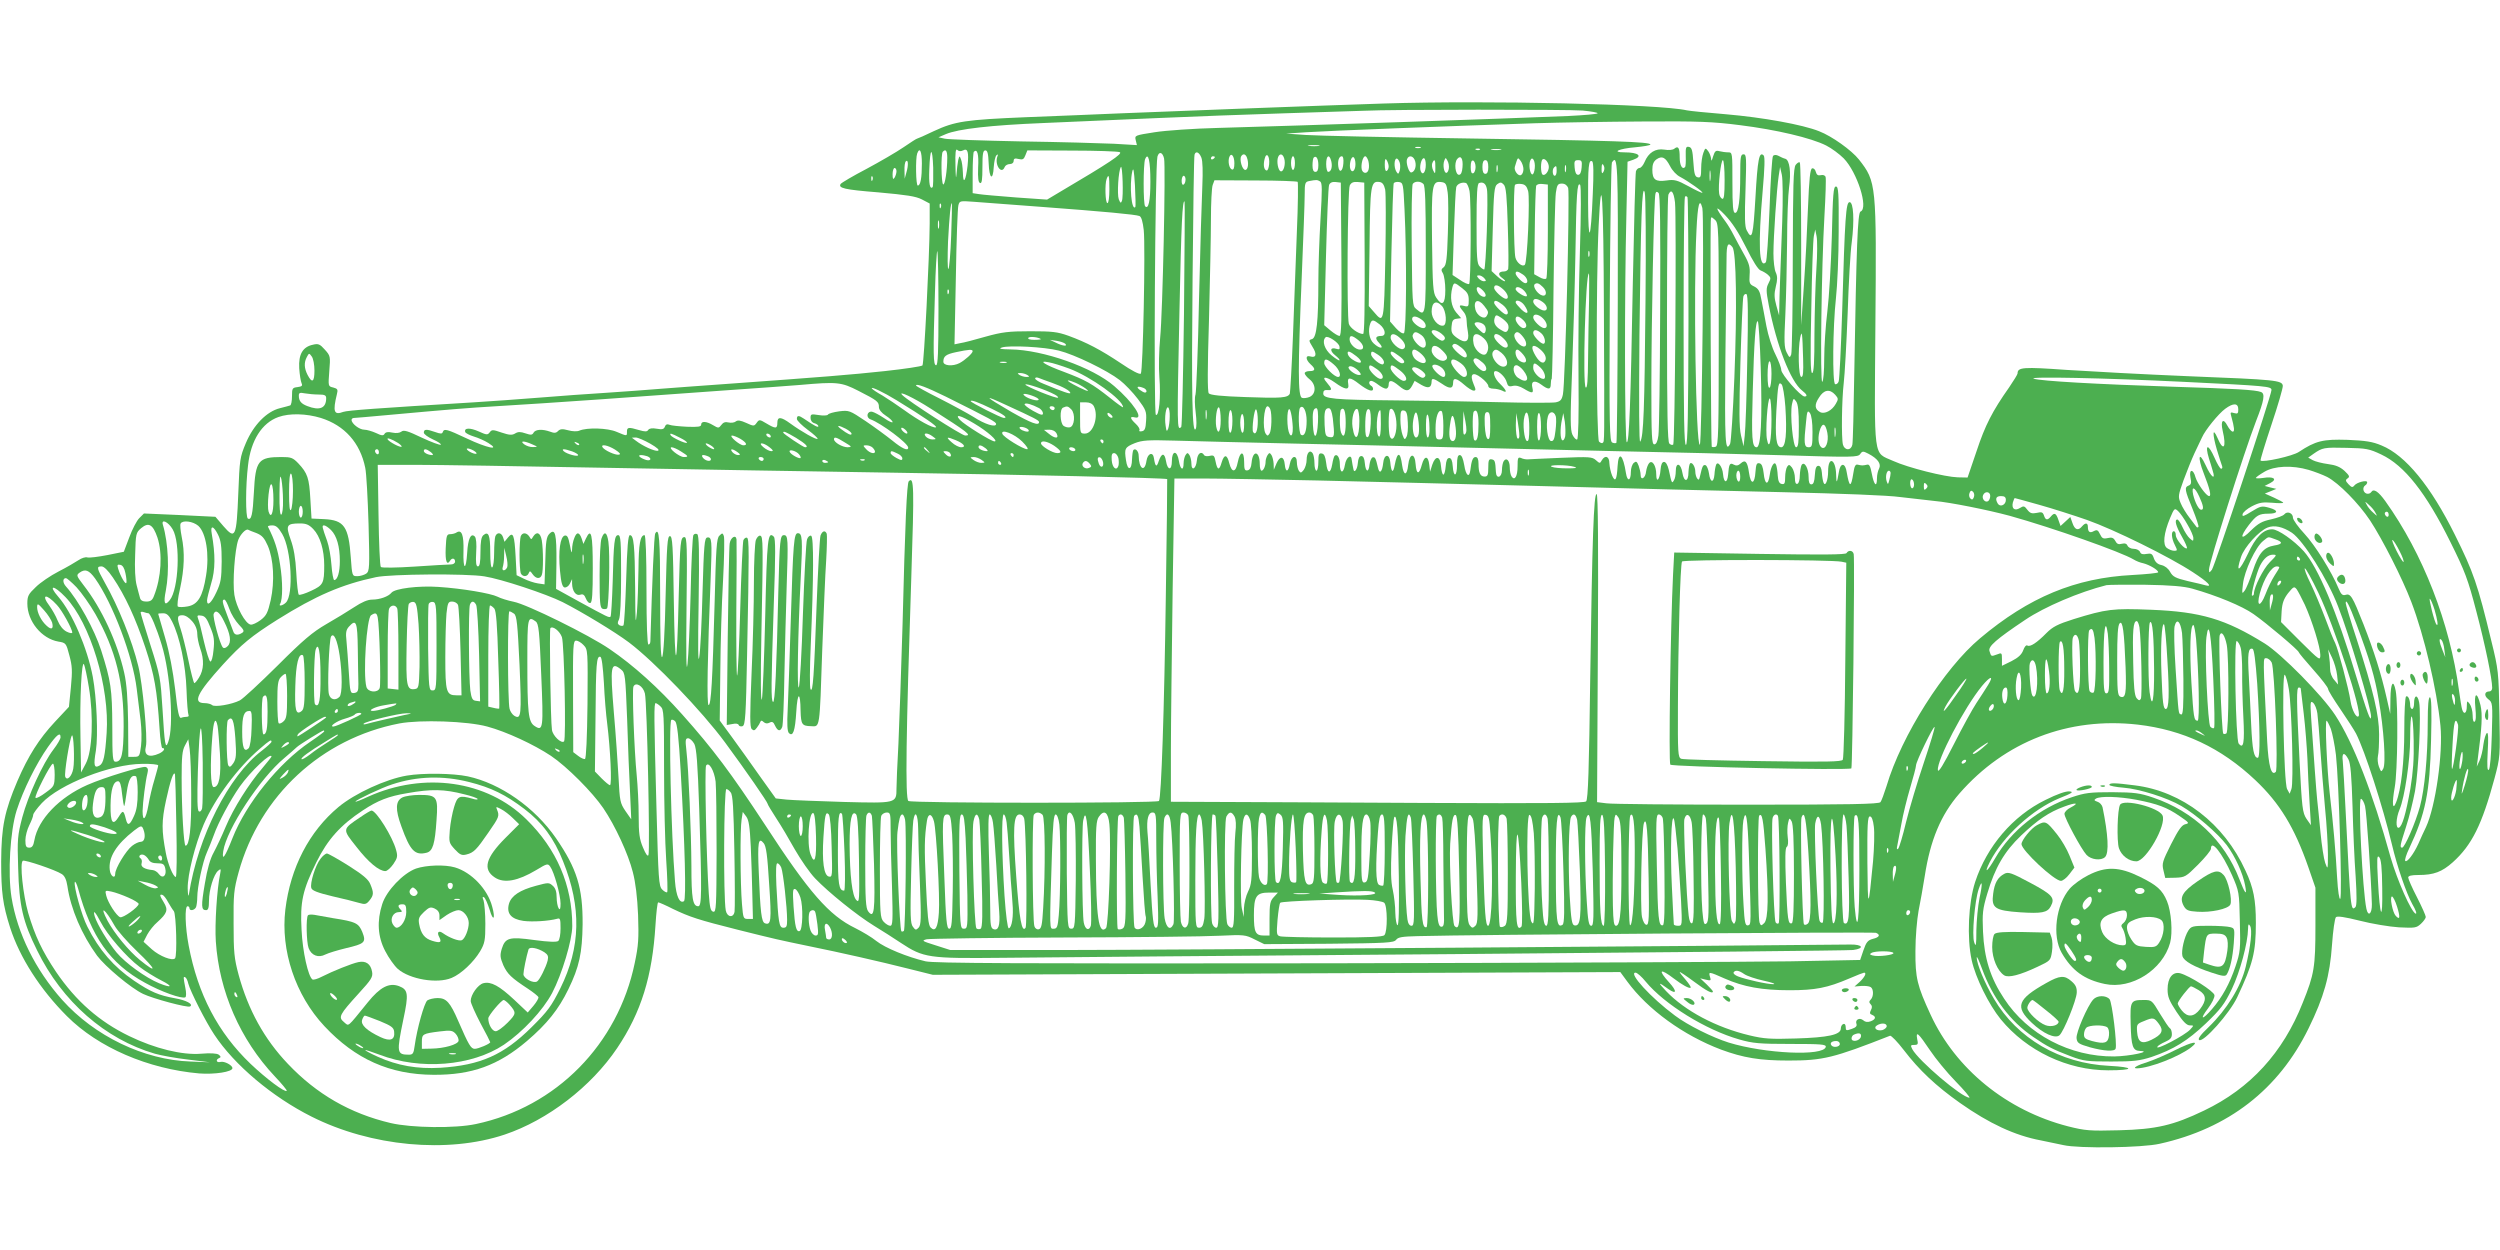 <?xml version="1.0" standalone="no"?>
<!DOCTYPE svg PUBLIC "-//W3C//DTD SVG 20010904//EN"
 "http://www.w3.org/TR/2001/REC-SVG-20010904/DTD/svg10.dtd">
<svg version="1.0" xmlns="http://www.w3.org/2000/svg"
 width="1280pt" height="640pt" viewBox="0 0 1280 640"
 preserveAspectRatio="xMidYMid meet">
<g transform="translate(0,640) scale(0.1,-0.1)"
fill="#4caf50" stroke="none">
<path d="M7085 5870 c-338 -11 -1048 -38 -1340 -50 -126 -5 -347 -15 -490 -20
-312 -13 -365 -21 -473 -71 -45 -22 -85 -39 -87 -39 -3 0 -34 -20 -69 -44 -35
-24 -121 -74 -190 -111 -69 -36 -128 -71 -132 -77 -13 -21 18 -29 194 -43 144
-13 191 -20 222 -36 l40 -21 0 -102 c-1 -170 -29 -719 -37 -727 -5 -5 -92 -18
-193 -29 -176 -19 -316 -30 -800 -65 -118 -8 -271 -20 -340 -25 -69 -6 -197
-15 -285 -21 -88 -5 -243 -17 -345 -25 -102 -8 -252 -19 -335 -24 -491 -30
-646 -41 -668 -49 -47 -18 -54 1 -32 91 6 23 4 28 -19 34 -26 6 -26 6 -20 84
6 75 6 78 -23 110 -25 28 -33 32 -61 25 -52 -11 -74 -49 -70 -120 2 -33 8 -68
12 -77 6 -13 2 -17 -21 -20 -26 -3 -28 -6 -28 -47 0 -24 -4 -46 -10 -47 -5 -2
-29 -8 -52 -14 -68 -17 -135 -86 -174 -178 -31 -74 -32 -84 -39 -259 -9 -225
-15 -237 -76 -167 l-41 48 -183 9 -183 8 -24 -24 c-13 -13 -36 -57 -51 -98
l-28 -74 -84 -17 c-47 -9 -93 -15 -103 -12 -9 3 -29 -3 -45 -14 -15 -10 -61
-37 -102 -58 -41 -21 -94 -57 -117 -80 -38 -36 -43 -46 -43 -84 0 -91 73 -180
159 -195 38 -6 40 -8 56 -70 15 -55 16 -79 8 -164 l-10 -100 -72 -77 c-81 -87
-136 -173 -192 -303 -66 -155 -82 -234 -83 -411 0 -158 8 -221 46 -340 49
-152 153 -315 291 -453 160 -160 414 -270 677 -293 79 -6 170 8 170 27 0 15
-41 37 -61 32 -21 -6 -27 12 -6 20 9 4 8 8 -3 17 -10 7 -42 9 -90 5 -97 -8
-236 26 -368 90 -153 74 -273 179 -375 329 -71 106 -108 184 -143 303 -26 92
-44 256 -27 266 10 6 167 -47 199 -68 15 -9 24 -29 29 -61 17 -118 74 -250
152 -357 42 -56 173 -166 236 -196 50 -24 228 -72 240 -64 19 11 -19 32 -78
42 -82 15 -123 32 -209 90 -103 70 -179 157 -239 277 -28 54 -71 208 -64 228
2 6 10 -9 17 -34 67 -247 164 -384 341 -481 82 -46 191 -85 208 -75 5 3 5 25
0 48 -11 56 -11 60 0 54 5 -3 12 -17 15 -32 10 -39 90 -197 133 -261 103 -156
297 -319 498 -420 304 -153 696 -190 989 -92 220 74 443 245 576 443 123 183
180 368 196 629 4 65 10 117 14 117 4 0 39 -15 76 -34 86 -41 127 -55 334
-107 192 -48 206 -51 365 -84 153 -31 357 -77 511 -116 l120 -30 1760 7 1760
7 36 -49 c105 -143 287 -275 480 -348 114 -42 198 -56 345 -56 177 0 230 13
520 127 6 2 38 -31 71 -74 78 -102 164 -183 287 -270 149 -105 281 -167 415
-192 36 -7 88 -18 115 -24 77 -18 403 -14 493 7 351 78 609 278 762 591 78
159 109 267 120 429 5 71 14 134 20 140 7 7 46 1 122 -18 62 -16 153 -31 201
-34 82 -4 89 -3 112 18 14 13 25 29 25 35 0 7 -20 52 -45 101 -25 48 -45 94
-45 101 0 9 16 13 53 13 78 0 120 16 175 65 98 88 150 193 214 430 29 109 29
112 25 330 -4 212 -5 226 -41 372 -70 291 -92 354 -187 545 -124 250 -253 407
-375 457 -47 20 -82 25 -175 29 -125 4 -163 -5 -249 -62 -31 -21 -184 -55
-196 -44 -2 3 23 85 56 184 33 98 59 188 58 199 -4 28 -34 31 -488 49 -217 9
-495 24 -618 32 -224 16 -252 14 -252 -18 0 -5 -20 -37 -43 -71 -86 -122 -123
-194 -167 -327 l-46 -135 -50 1 c-66 2 -254 49 -331 84 -104 47 -96 -9 -91
693 6 726 5 736 -84 850 -38 48 -139 120 -204 145 -84 34 -290 71 -477 87 -97
8 -187 17 -200 20 -137 32 -1025 52 -1552 35z m1018 -36 c43 -4 77 -10 77 -14
0 -4 -69 -10 -152 -14 -306 -13 -1386 -50 -1793 -61 -121 -3 -266 -13 -323
-22 -102 -16 -103 -16 -97 -41 l6 -25 -118 7 c-65 3 -279 9 -476 12 -197 4
-372 10 -390 14 l-32 7 37 16 c63 27 231 46 498 57 140 6 399 17 575 25 176 8
475 19 665 25 190 6 372 12 405 13 132 7 1047 7 1118 1z m807 -75 c184 -23
363 -65 440 -104 28 -14 68 -44 90 -66 69 -71 128 -256 86 -272 -15 -6 -21
-179 -32 -822 -3 -192 -7 -360 -10 -372 -3 -14 -12 -23 -23 -23 -11 0 -21 9
-25 23 -9 34 -6 232 4 317 5 41 14 201 20 355 5 154 14 318 21 365 14 112 9
205 -11 205 -19 0 -24 -75 -38 -555 -6 -190 -14 -354 -18 -363 -3 -10 -12 -16
-18 -14 -15 5 -12 294 4 440 7 62 14 215 14 342 1 198 -1 230 -14 230 -13 0
-16 -38 -21 -255 -4 -140 -14 -313 -23 -385 -9 -71 -16 -180 -16 -242 0 -61
-4 -114 -10 -118 -12 -7 -4 591 11 847 6 104 9 194 6 202 -3 9 -14 12 -25 9
-14 -3 -21 2 -25 17 -3 12 -11 20 -19 18 -10 -4 -15 -52 -21 -199 -4 -107 -13
-286 -21 -399 l-14 -205 0 413 c0 228 -3 417 -7 420 -4 4 -13 -2 -21 -12 -12
-16 -14 -100 -15 -485 0 -256 -4 -475 -8 -486 -7 -18 -9 -18 -23 10 -13 25
-14 55 -7 195 4 91 8 260 9 375 0 116 5 239 10 275 11 78 3 140 -19 147 -9 2
-24 9 -35 15 -11 6 -22 6 -28 0 -5 -5 -13 -128 -18 -272 -6 -145 -14 -268 -19
-273 -35 -35 -40 90 -16 367 10 115 12 173 5 180 -23 23 -31 -19 -42 -213 -12
-203 -17 -224 -45 -170 -10 18 -11 69 -6 207 5 165 5 182 -10 182 -15 0 -17
-14 -17 -104 0 -132 -9 -196 -26 -196 -11 0 -14 31 -14 155 0 154 0 155 -22
155 -13 0 -33 3 -45 6 -18 5 -23 1 -32 -27 -6 -22 -10 -27 -10 -13 -1 11 -7
29 -15 40 -14 18 -15 18 -25 -9 -6 -16 -11 -51 -11 -78 0 -43 -3 -50 -17 -47
-15 3 -19 17 -23 78 -4 61 -8 75 -23 78 -15 3 -17 -4 -16 -47 1 -28 0 -54 -4
-57 -14 -14 -27 10 -27 50 0 49 -7 61 -27 45 -8 -7 -29 -9 -52 -5 -45 7 -81
-15 -101 -64 -7 -16 -18 -30 -26 -30 -7 0 -15 -8 -18 -17 -3 -10 -10 -268 -16
-573 -11 -622 -19 -822 -31 -814 -11 6 -12 759 -2 1158 l6 278 29 10 c51 18
28 38 -45 38 -69 0 -29 19 56 26 42 4 77 10 77 14 0 14 -188 20 -930 31 -404
6 -780 14 -835 18 l-100 7 105 7 c102 7 716 31 1170 46 124 4 374 8 555 9 280
2 355 -1 495 -19z m-2157 -106 c-13 -2 -35 -2 -50 0 -16 2 -5 4 22 4 28 0 40
-2 28 -4z m520 -10 c-7 -2 -19 -2 -25 0 -7 3 -2 5 12 5 14 0 19 -2 13 -5z
m-2342 -13 c24 13 30 -9 23 -78 -9 -79 -23 -100 -24 -37 -1 28 -5 59 -10 70
-7 19 -8 18 -14 -5 -3 -14 -7 -47 -9 -75 -2 -27 -4 -7 -5 45 -2 71 1 91 10 82
7 -7 17 -8 29 -2z m2646 4 c-3 -3 -12 -4 -19 -1 -8 3 -5 6 6 6 11 1 17 -2 13
-5z m106 -1 c-13 -2 -33 -2 -45 0 -13 2 -3 4 22 4 25 0 35 -2 23 -4z m-2963
-70 c0 -74 -7 -113 -21 -113 -10 0 -12 140 -3 164 13 35 24 12 24 -51z m55
-121 c-14 -14 -20 17 -17 90 4 115 16 120 20 9 1 -51 0 -96 -3 -99z m75 151
c0 -65 -12 -143 -21 -137 -10 6 -12 157 -2 167 15 16 23 5 23 -30z m158 -51
c-2 -54 1 -76 10 -79 9 -4 12 17 12 81 0 69 3 86 15 86 11 0 15 -16 17 -67 3
-79 22 -91 26 -18 2 28 8 55 14 60 8 7 9 5 4 -8 -14 -42 22 -93 38 -52 3 8 15
15 26 15 12 0 20 7 20 16 0 12 6 15 25 10 21 -5 27 -2 35 19 l10 25 227 -1
c126 0 236 -4 246 -8 18 -7 -54 -55 -305 -203 l-67 -40 -158 11 c-87 7 -173
14 -190 17 l-33 5 0 103 c0 56 3 106 6 109 18 17 26 -12 22 -81z m952 47 c9
-36 -7 -787 -20 -919 -6 -63 -8 -154 -4 -202 8 -101 -2 -202 -18 -192 -12 8
-4 1277 8 1322 8 28 26 24 34 -9z m191 4 c7 -18 8 -72 5 -143 -3 -63 -11 -324
-17 -580 -5 -256 -14 -476 -18 -490 -5 -14 -4 -55 1 -93 5 -39 5 -74 0 -83
-18 -32 -22 168 -16 775 3 339 7 622 10 629 6 21 24 13 35 -15z m169 -29 c0
-24 -4 -34 -12 -32 -15 5 -22 42 -14 64 10 25 26 5 26 -32z m64 30 c11 -29 6
-64 -8 -64 -16 0 -31 53 -21 70 9 15 22 12 29 -6z m114 -35 c-2 -19 -7 -33
-13 -32 -14 3 -18 29 -10 60 9 37 27 14 23 -28z m77 30 c9 -28 -3 -71 -18 -66
-13 4 -22 51 -13 73 8 20 24 17 31 -7z m-685 -119 c0 -100 -10 -144 -27 -126
-10 10 -10 215 0 241 16 39 27 -8 27 -115z m330 126 c0 -3 -4 -8 -10 -11 -5
-3 -10 -1 -10 4 0 6 5 11 10 11 6 0 10 -2 10 -4z m410 -31 c0 -19 -4 -35 -10
-35 -5 0 -10 16 -10 35 0 19 5 35 10 35 6 0 10 -16 10 -35z m120 -11 c0 -24
-5 -34 -15 -34 -10 0 -15 10 -15 33 0 19 3 37 6 40 13 13 24 -5 24 -39z m66
21 c7 -28 0 -55 -16 -55 -5 0 -10 18 -10 40 0 44 16 54 26 15z m62 -12 c-3
-42 -21 -51 -26 -15 -4 29 4 52 18 52 7 0 10 -15 8 -37z m62 -3 c0 -33 -17
-49 -26 -26 -8 22 4 68 16 61 6 -3 10 -19 10 -35z m66 16 c8 -34 1 -61 -16
-61 -8 0 -16 8 -18 18 -5 25 6 67 18 67 5 0 12 -11 16 -24z m240 -3 c7 -26 -3
-53 -20 -56 -12 -3 -29 50 -22 68 9 24 35 17 42 -12z m242 -29 c-2 -27 -8 -39
-18 -39 -19 0 -26 61 -9 81 18 22 31 2 27 -42z m1063 5 c11 -22 33 -46 52 -55
41 -22 118 -76 113 -81 -2 -2 -34 13 -70 33 -59 32 -73 36 -113 30 -57 -8 -73
4 -73 55 0 27 6 42 21 53 29 20 46 11 70 -35z m-1441 -1 c0 -9 -4 -20 -10 -23
-6 -4 -10 9 -10 32 0 28 3 34 10 23 5 -8 10 -23 10 -32z m58 13 c2 -12 1 -30
-3 -39 -5 -14 -7 -14 -15 -2 -15 23 -12 72 3 68 6 -3 13 -15 15 -27z m132 -5
c0 -38 -16 -57 -26 -32 -8 21 3 66 16 66 6 0 10 -15 10 -34z m118 -19 c-2 -12
-7 -22 -13 -22 -12 0 -19 41 -10 63 6 16 7 16 16 -1 6 -10 9 -28 7 -40z m382
-3 c0 -13 -5 -26 -12 -30 -14 -9 -38 23 -32 42 16 52 14 50 30 30 8 -11 14
-30 14 -42z m58 5 c-2 -19 -7 -33 -13 -32 -12 3 -19 49 -10 71 10 26 27 -2 23
-39z m72 6 c0 -24 -22 -49 -33 -38 -4 3 -7 21 -7 38 0 17 3 35 7 38 11 11 33
-14 33 -38z m-3289 -27 l-9 -33 -1 41 c-1 22 2 44 7 48 12 12 14 -19 3 -56z
m2708 25 c0 -34 -1 -36 -11 -16 -6 12 -8 29 -5 37 11 27 17 18 16 -21z m206 2
c0 -16 -6 -30 -12 -32 -9 -3 -13 7 -13 32 0 25 4 35 13 33 6 -3 12 -17 12 -33z
m65 0 c0 -24 -5 -35 -15 -35 -10 0 -15 11 -15 35 0 24 5 35 15 35 10 0 15 -11
15 -35z m478 -2 c-2 -26 -8 -38 -18 -38 -10 0 -16 12 -18 38 -3 32 0 37 18 37
18 0 21 -5 18 -37z m57 -137 c-10 -242 -23 -265 -24 -44 -1 188 3 223 21 212
7 -5 8 -61 3 -168z m128 -550 c-1 -395 -4 -720 -7 -723 -3 -3 -12 -3 -21 1
-14 5 -16 74 -13 713 2 390 7 714 11 721 30 46 32 1 30 -712z m547 623 c0 -76
-3 -100 -12 -97 -7 3 -15 15 -16 28 -6 39 9 170 19 170 5 0 9 -45 9 -101z
m-1163 44 c-3 -10 -5 -4 -5 12 0 17 2 24 5 18 2 -7 2 -21 0 -30z m350 0 c-3
-10 -5 -4 -5 12 0 17 2 24 5 18 2 -7 2 -21 0 -30z m196 24 c3 -8 1 -20 -4 -28
-6 -10 -9 -7 -9 14 0 29 5 35 13 14z m-2469 -176 c-5 -13 -8 -11 -16 9 -9 25
-2 146 11 165 8 13 14 -154 5 -174z m69 -31 c-20 -22 -31 111 -16 181 6 26 9
9 14 -71 3 -58 4 -107 2 -110z m2157 185 c0 -14 -4 -25 -10 -25 -11 0 -14 33
-3 43 11 11 13 8 13 -18z m-3380 -2 c0 -10 -5 -25 -10 -33 -7 -11 -10 -7 -10
18 0 17 5 32 10 32 6 0 10 -8 10 -17z m4167 -45 c-2 -13 -4 -3 -4 22 0 25 2
35 4 23 2 -13 2 -33 0 -45z m368 -213 c-4 -110 -9 -245 -11 -300 -2 -55 -4
-118 -4 -140 l-1 -40 -14 50 c-11 40 -12 60 -3 97 9 36 9 53 0 73 -7 14 -12
58 -12 98 0 84 17 331 27 397 l7 45 9 -40 c5 -23 6 -127 2 -240z m-4658 213
c-3 -8 -6 -5 -6 6 -1 11 2 17 5 13 3 -3 4 -12 1 -19z m1213 -48 c0 -40 -4 -70
-10 -70 -11 0 -14 98 -4 124 11 29 14 17 14 -54z m390 51 c0 -11 -4 -23 -10
-26 -6 -4 -10 5 -10 19 0 14 5 26 10 26 6 0 10 -9 10 -19z m574 -12 c3 -3 2
-118 -4 -255 -5 -137 -14 -377 -20 -533 -6 -155 -14 -289 -16 -296 -9 -22 -43
-25 -227 -18 -122 4 -180 10 -188 19 -7 8 -7 125 1 376 5 199 10 431 10 515 0
83 4 163 9 176 l9 24 210 -1 c116 0 213 -4 216 -7z m115 2 c11 -7 11 -39 2
-192 -6 -101 -11 -245 -11 -320 0 -206 -9 -287 -32 -295 -18 -5 -18 -7 2 -40
24 -37 19 -58 -11 -49 -26 8 -25 -16 1 -40 27 -24 25 -35 -5 -35 -14 0 -25 -5
-25 -11 0 -6 11 -20 25 -31 34 -27 34 -74 1 -90 -14 -6 -32 -8 -40 -5 -21 8
-21 146 -1 622 8 193 15 380 15 417 0 61 2 67 23 71 37 7 41 7 56 -2z m109
-398 c2 -315 0 -393 -10 -393 -7 0 -28 13 -46 28 l-32 27 9 350 c5 193 12 358
16 368 5 12 16 17 34 15 l26 -3 3 -392z m119 5 c1 -254 -1 -388 -8 -388 -24 0
-67 31 -73 52 -11 42 -7 688 5 709 8 15 19 19 42 17 l32 -3 2 -387z m105 352
c4 -19 4 -176 1 -347 -7 -339 -7 -341 -58 -281 l-27 31 4 302 c3 321 6 340 52
333 14 -2 22 -13 28 -38z m99 -100 c12 -247 10 -628 -3 -636 -6 -4 -24 7 -41
26 l-30 34 7 349 c4 193 9 354 12 359 3 5 16 8 27 6 21 -3 22 -10 28 -138z
m97 128 c9 -9 12 -97 12 -335 0 -346 0 -346 -49 -305 -20 16 -20 27 -23 322
-2 168 1 311 5 318 10 15 39 16 55 0z m124 -43 c4 -27 4 -122 1 -210 -4 -131
-8 -162 -21 -173 -14 -10 -14 -16 -4 -32 6 -11 12 -49 12 -85 0 -73 -16 -86
-47 -38 -16 24 -18 58 -21 290 -3 286 0 306 46 301 24 -3 28 -8 34 -53z m112
7 c9 -56 7 -470 -2 -476 -5 -3 -26 6 -47 21 l-38 25 7 217 c4 119 9 224 12
233 5 17 30 27 50 21 6 -3 14 -21 18 -41z m89 10 c8 -39 -5 -412 -14 -412 -4
0 -15 7 -23 16 -14 13 -16 47 -16 219 0 154 3 204 13 208 21 7 35 -3 40 -31z
m107 -194 c4 -112 4 -209 2 -215 -2 -7 -12 -13 -22 -13 -29 0 -33 -17 -8 -34
12 -9 18 -16 12 -16 -6 0 -24 12 -39 26 l-28 26 6 216 c5 191 8 218 23 229 15
11 21 11 33 -2 12 -11 16 -58 21 -217z m104 184 c10 -37 -4 -366 -17 -378 -12
-12 -41 10 -48 37 -9 33 -11 364 -2 373 4 4 19 6 32 4 19 -2 28 -11 35 -36z
m101 -204 c0 -130 -4 -240 -8 -244 -5 -5 -20 -2 -35 7 l-27 15 3 220 c1 120 5
225 7 232 3 8 16 12 32 10 l28 -3 0 -237z m104 220 c9 -27 -15 -1006 -27
-1058 -6 -28 -13 -35 -37 -40 -17 -3 -151 -3 -300 1 -148 4 -382 8 -520 9
-315 3 -370 8 -370 35 0 15 6 19 23 18 24 -3 23 6 -6 40 -28 31 -3 31 42 -1
54 -39 75 -41 69 -8 -7 37 9 37 56 0 43 -33 71 -43 71 -25 0 6 -4 13 -10 16
-13 8 -13 25 1 25 6 0 22 -9 36 -20 14 -11 32 -20 39 -20 8 0 14 9 14 20 0 27
16 25 52 -5 37 -31 51 -31 68 0 l13 25 35 -21 c36 -20 51 -15 52 19 0 18 11
15 53 -13 40 -28 57 -26 57 6 0 27 17 24 57 -11 18 -16 40 -30 48 -30 12 0 12
5 0 33 -22 52 -5 67 39 33 20 -15 36 -34 36 -42 0 -8 10 -14 26 -14 14 0 34
-5 45 -10 29 -16 23 2 -11 35 -28 26 -41 65 -22 65 18 0 50 -32 56 -56 6 -21
11 -25 31 -20 16 4 36 -1 57 -14 43 -26 51 -25 44 4 -9 35 11 42 45 17 36 -27
49 -27 49 2 0 13 2 26 5 28 2 3 7 207 9 455 3 247 8 470 12 497 6 41 10 47 31
47 15 0 26 -8 32 -22z m60 -328 c-6 -184 -9 -474 -7 -645 2 -197 -1 -312 -7
-315 -5 -3 -16 8 -24 24 -11 24 -12 76 -2 325 6 163 14 431 17 596 5 315 9
374 24 359 6 -6 5 -145 -1 -344z m336 -250 c-5 -555 -10 -697 -27 -721 -6 -9
-7 175 -4 546 7 600 13 781 27 730 5 -16 7 -266 4 -555z m75 -52 c-1 -326 -5
-613 -9 -638 -4 -30 -11 -45 -21 -45 -13 0 -15 40 -15 295 0 325 13 967 21
989 3 11 8 11 16 3 8 -8 10 -179 8 -604z m76 556 c8 -72 0 -1231 -9 -1240 -4
-4 -13 -2 -20 5 -9 9 -12 154 -12 634 0 342 3 630 7 640 14 32 27 17 34 -39z
m-364 -556 c3 -699 3 -666 -6 -675 -3 -4 -12 -1 -19 6 -14 14 -16 823 -2 1104
15 315 25 151 27 -435z m433 -55 c-1 -474 -4 -628 -13 -631 -9 -3 -12 145 -12
631 0 348 3 637 7 640 4 4 9 3 13 -3 3 -5 5 -292 5 -637z m-3315 588 c321 -24
484 -39 504 -47 10 -4 17 -29 22 -72 9 -88 -4 -724 -15 -735 -6 -6 -48 16
-102 53 -105 70 -176 107 -269 141 -56 20 -83 23 -195 23 -111 0 -144 -4 -230
-28 -55 -16 -113 -31 -129 -33 l-29 -6 7 344 c3 189 9 355 13 368 6 23 9 23
77 18 39 -3 195 -15 346 -26z m732 -548 c-4 -314 -10 -575 -14 -579 -22 -21
-22 -13 -9 601 9 438 15 564 26 553 2 -2 0 -260 -3 -575z m-1245 545 c-3 -8
-6 -5 -6 6 -1 11 2 17 5 13 3 -3 4 -12 1 -19z m53 -145 c-3 -89 -10 -166 -14
-170 -5 -4 -5 60 -2 142 7 131 14 203 20 193 1 -2 -1 -76 -4 -165z m3846 142
c10 -42 -2 -1209 -13 -1212 -20 -7 -33 797 -17 1099 6 132 16 168 30 113z
m224 -202 c35 -71 62 -114 75 -118 11 -4 28 -14 37 -22 15 -14 16 -18 3 -43
-13 -25 -13 -39 1 -112 40 -207 112 -391 170 -437 26 -20 30 -31 13 -31 -19 0
-119 113 -119 136 0 11 -14 48 -30 80 -17 33 -37 97 -46 144 -9 47 -20 109
-26 137 -7 42 -15 55 -36 66 -24 11 -27 17 -24 60 3 38 -2 58 -28 104 -18 32
-42 76 -53 98 -11 22 -30 54 -42 70 -55 74 -56 89 -4 35 38 -40 70 -89 109
-167z m-140 -445 c0 -503 -2 -569 -15 -575 -9 -3 -18 -3 -21 0 -4 4 -8 1024
-5 1151 1 28 1 29 21 11 20 -18 20 -31 20 -587z m-3993 545 c-3 -10 -5 -2 -5
17 0 19 2 27 5 18 2 -10 2 -26 0 -35z m4493 -208 c-5 -71 -9 -221 -10 -332 0
-147 -3 -203 -12 -203 -8 0 -10 83 -4 335 3 184 9 349 13 367 l7 33 7 -35 c4
-19 4 -93 -1 -165z m-430 110 c20 -24 24 -315 10 -668 -7 -177 -17 -330 -22
-340 -25 -48 -28 12 -24 436 3 243 5 475 6 515 0 72 7 85 30 57z m-4065 -316
c0 -224 -3 -289 -12 -289 -15 0 -16 53 -6 373 3 119 9 214 12 211 3 -3 6 -136
6 -295z m3332 269 c-3 -7 -5 -2 -5 12 0 14 2 19 5 13 2 -7 2 -19 0 -25z m-339
-94 c22 -15 30 -44 12 -44 -13 0 -50 37 -50 50 0 14 12 12 38 -6z m338 -131
c-2 -76 -4 -209 -5 -296 -1 -115 -4 -156 -12 -151 -17 10 -1 584 16 584 2 0 2
-62 1 -137z m-536 112 c10 -12 10 -15 -3 -15 -8 0 -20 7 -27 15 -10 12 -10 15
3 15 8 0 20 -7 27 -15z m-113 -51 c26 -20 33 -32 33 -61 0 -33 -2 -35 -26 -29
-27 7 -26 -1 2 -34 7 -8 13 -26 13 -40 0 -14 3 -42 7 -62 8 -48 -13 -59 -56
-28 -26 19 -31 28 -28 59 2 29 8 37 26 39 l23 3 -26 30 c-25 31 -32 77 -19
127 8 28 10 28 51 -4z m413 6 c25 -25 17 -54 -11 -40 -22 12 -41 44 -32 54 11
10 22 7 43 -14z m-203 -12 c23 -21 31 -48 14 -48 -16 0 -61 41 -61 56 0 20 20
17 47 -8z m-102 -8 c21 -23 12 -39 -13 -24 -19 12 -29 44 -14 44 5 0 17 -9 27
-20z m210 0 c10 -11 15 -23 12 -26 -8 -8 -57 23 -57 36 0 17 26 11 45 -10z
m-2948 -12 c-3 -8 -6 -5 -6 6 -1 11 2 17 5 13 3 -3 4 -12 1 -19z m4089 -342
c-3 -182 -9 -356 -13 -386 l-6 -55 -13 55 c-10 43 -10 127 -3 375 5 175 12
327 15 337 3 10 10 15 16 12 8 -5 9 -104 4 -338z m-1048 298 c24 -16 30 -44 9
-44 -20 0 -57 30 -57 46 0 18 20 18 48 -2z m-299 -20 c23 -30 24 -33 12 -53
-12 -19 -49 3 -57 34 -12 48 14 59 45 19z m95 5 c25 -20 35 -49 17 -49 -12 0
-61 47 -61 60 0 16 15 12 44 -11z m110 -1 c28 -40 19 -54 -14 -23 -16 16 -30
32 -30 37 0 17 29 7 44 -14z m-421 -5 c22 -25 27 -96 7 -100 -26 -6 -60 34
-60 71 0 49 23 62 53 29z m337 -92 c5 -10 5 -23 0 -32 -8 -12 -13 -12 -37 3
-29 17 -39 39 -29 64 5 13 9 12 31 -2 14 -9 30 -24 35 -33z m180 29 c23 -23
26 -50 7 -50 -18 0 -57 38 -57 55 0 21 27 18 50 -5z m-622 -6 c24 -16 30 -44
9 -44 -20 0 -57 30 -57 46 0 18 20 18 48 -2z m522 -4 c20 -20 19 -40 0 -40
-14 0 -40 30 -40 46 0 20 17 17 40 -6z m-736 -21 c30 -24 35 -59 8 -59 -30 0
-34 -12 -10 -37 28 -30 3 -31 -29 -1 -23 21 -30 67 -17 102 8 21 16 20 48 -5z
m1951 -224 c8 -265 1 -405 -21 -405 -24 0 -27 46 -20 284 7 261 15 368 26 361
4 -3 11 -110 15 -240z m-1415 220 c7 -8 9 -22 6 -31 -6 -15 -9 -14 -31 6 -14
13 -25 27 -25 32 0 14 37 9 50 -7z m-219 -44 c17 -14 21 -23 13 -31 -8 -8 -18
-5 -37 10 -15 12 -27 26 -27 31 0 15 26 10 51 -10z m511 2 c18 -16 25 -53 10
-53 -14 0 -52 40 -52 55 0 20 19 19 42 -2z m-614 -9 c24 -17 31 -64 9 -64 -21
0 -60 47 -54 64 8 20 17 20 45 0z m521 -10 c24 -31 18 -59 -10 -44 -23 13 -42
47 -34 60 10 16 22 12 44 -16z m1433 -112 c2 -68 0 -92 -9 -92 -15 0 -18 143
-6 201 9 41 11 30 15 -109z m-2067 110 c29 -24 38 -51 19 -59 -19 -7 -64 34
-64 59 0 22 19 23 45 0z m432 -4 c24 -22 29 -53 14 -77 -14 -22 -58 11 -66 48
-11 53 12 66 52 29z m100 0 c25 -23 31 -48 11 -48 -16 0 -58 41 -58 57 0 20
21 16 47 -9z m-2368 -4 c2 -2 -12 -4 -33 -4 -22 0 -35 4 -31 10 5 9 52 4 64
-6z m1529 -38 c3 -14 -1 -17 -16 -12 -32 10 -35 -10 -6 -33 15 -12 25 -23 22
-26 -2 -2 -21 9 -41 26 -35 29 -50 73 -30 92 10 11 68 -27 71 -47z m96 33 c29
-23 34 -49 9 -49 -23 0 -53 29 -53 52 0 23 11 23 44 -3z m-1500 -19 c15 -15
-14 -12 -49 6 l-30 14 35 -5 c19 -3 39 -10 44 -15z m2030 -21 c25 -20 35 -49
17 -49 -16 0 -71 51 -65 61 8 14 19 11 48 -12z m-2063 -14 c81 -20 249 -102
312 -151 26 -20 68 -64 93 -97 41 -55 45 -64 42 -111 -2 -40 -7 -52 -22 -54
-10 -2 -16 0 -12 6 3 5 -6 20 -19 32 -30 28 -32 40 -5 33 51 -13 -8 77 -105
160 -110 96 -365 186 -531 188 -52 1 -63 3 -44 10 37 12 217 3 291 -16z m1964
0 c28 -27 31 -43 11 -51 -23 -9 -66 25 -66 52 0 31 24 31 55 -1z m500 7 c26
-22 36 -45 25 -62 -11 -17 -34 0 -55 41 -21 40 -5 51 30 21z m-2905 -10 c0
-11 -39 -46 -67 -61 -35 -18 -83 -14 -83 7 0 28 13 38 65 49 66 14 85 15 85 5z
m2297 -14 c42 -39 22 -65 -25 -32 -23 16 -30 54 -10 54 6 0 22 -10 35 -22z
m411 5 c29 -25 38 -61 17 -69 -31 -12 -82 56 -58 79 10 11 19 8 41 -10z m112
-10 c25 -31 13 -51 -19 -31 -21 13 -30 58 -12 58 5 0 19 -12 31 -27z m-855 -7
c34 -27 29 -44 -7 -25 -23 12 -38 28 -38 42 0 13 14 7 45 -17z m110 8 c26 -17
39 -41 26 -49 -12 -7 -61 34 -61 51 0 18 5 18 35 -2z m106 -5 c30 -21 38 -39
17 -39 -14 0 -58 40 -58 52 0 13 10 10 41 -13z m-5551 -76 c0 -59 -12 -67 -35
-23 -18 35 -19 64 -4 92 11 21 12 21 25 3 8 -10 14 -43 14 -72z m5983 39 c20
-18 23 -42 4 -42 -19 0 -60 47 -52 59 7 12 19 8 48 -17z m-764 -8 c29 -24 42
-64 22 -64 -19 0 -71 52 -71 71 0 26 13 24 49 -7z m652 5 c31 -22 41 -69 15
-69 -17 0 -66 56 -66 76 0 20 17 18 51 -7z m-2328 4 c-7 -2 -21 -2 -30 0 -10
3 -4 5 12 5 17 0 24 -2 18 -5z m321 -30 c110 -41 276 -160 276 -198 0 -3 -30
18 -67 48 -92 73 -125 91 -233 132 -101 37 -140 62 -80 50 19 -3 66 -18 104
-32z m3596 -27 c0 -36 -4 -68 -10 -71 -6 -4 -10 20 -10 64 0 41 4 71 10 71 6
0 10 -28 10 -64z m-1678 20 c11 -16 10 -36 -1 -36 -19 0 -64 47 -57 58 8 13
44 -1 58 -22z m495 12 c22 -20 32 -58 15 -58 -20 0 -52 34 -52 56 0 30 7 30
37 2z m-927 -22 c10 -13 10 -16 -2 -16 -20 0 -59 30 -53 41 7 11 35 -2 55 -25z
m91 13 c29 -21 39 -49 17 -49 -16 0 -58 41 -58 57 0 18 7 16 41 -8z m116 -5
c33 -25 44 -54 20 -54 -18 0 -67 48 -67 65 0 21 8 19 47 -11z m632 0 c37 -47
20 -71 -27 -38 -25 17 -31 64 -8 64 8 0 24 -12 35 -26z m-518 -3 c17 -14 21
-23 13 -31 -8 -8 -18 -5 -37 10 -15 12 -27 26 -27 31 0 15 26 10 51 -10z
m-2021 -21 c12 -8 12 -10 -5 -10 -11 0 -27 5 -35 10 -12 8 -12 10 5 10 11 0
27 -5 35 -10z m126 -40 c56 -20 94 -41 94 -52 0 -7 -36 5 -137 47 -24 9 -43
22 -43 27 0 6 8 7 18 3 9 -4 40 -15 68 -25z m5794 5 c429 -21 450 -23 450 -42
0 -26 -290 -899 -305 -920 -14 -17 -14 -17 -15 1 0 34 180 602 241 760 42 107
47 141 25 149 -28 11 -133 17 -451 27 -394 13 -675 29 -712 41 -38 12 360 4
767 -16z m-5649 -17 c22 -12 39 -25 39 -29 0 -6 -80 33 -99 48 -17 13 29 -1
60 -19z m-1136 -29 c98 -50 105 -56 105 -83 0 -13 13 -30 35 -44 19 -12 35
-27 35 -33 0 -5 -19 3 -43 20 -24 16 -52 31 -62 33 -26 4 -33 -30 -8 -39 55
-20 193 -123 193 -145 0 -19 -31 -5 -81 36 -30 24 -91 69 -137 100 -82 55 -85
56 -135 50 -29 -4 -55 -11 -58 -17 -4 -5 -24 -6 -48 -2 -38 6 -41 5 -41 -15 0
-13 8 -24 20 -27 11 -3 20 -10 20 -15 0 -9 -19 1 -75 39 -25 17 -35 17 -35 -2
0 -8 25 -33 56 -56 30 -22 53 -43 50 -46 -6 -6 -81 36 -140 79 -48 35 -66 36
-66 3 0 -31 -9 -31 -56 -3 -35 21 -37 21 -50 3 -13 -18 -15 -18 -54 0 -29 13
-43 15 -53 7 -7 -6 -24 -8 -37 -5 -16 4 -27 1 -37 -13 -13 -17 -15 -17 -42 -1
-35 21 -61 22 -61 3 0 -11 -16 -13 -72 -11 -40 2 -81 6 -90 10 -12 5 -20 2
-24 -10 -5 -13 -14 -15 -42 -10 -23 4 -37 2 -43 -6 -6 -10 -16 -10 -47 -1 -54
16 -62 15 -62 -8 0 -24 2 -24 -53 -1 -46 20 -152 23 -191 6 -11 -5 -36 -4 -57
2 -29 8 -41 7 -52 -4 -10 -11 -20 -11 -41 -3 -39 14 -74 12 -84 -5 -7 -13 -14
-13 -41 -4 -26 9 -38 9 -53 0 -16 -10 -30 -9 -69 4 -46 16 -51 16 -62 1 -11
-14 -16 -13 -56 5 -45 20 -76 19 -69 -3 2 -6 22 -16 44 -23 21 -6 55 -21 74
-33 66 -41 -7 -26 -110 23 -102 48 -116 52 -123 33 -3 -10 -11 -10 -39 0 -45
16 -58 15 -58 -3 0 -8 21 -23 47 -35 25 -11 43 -23 40 -27 -4 -3 -48 13 -97
36 -73 35 -93 41 -105 31 -9 -7 -26 -9 -46 -5 -22 5 -34 3 -40 -6 -6 -11 -15
-10 -44 4 -20 9 -47 17 -60 17 -25 0 -65 31 -65 50 0 6 6 10 12 10 7 0 85 7
173 15 319 29 403 36 570 46 94 5 325 21 515 34 190 14 478 34 640 46 162 11
336 24 385 28 191 17 212 15 300 -30z m1005 -19 c12 -6 20 -14 17 -16 -7 -7
-167 58 -167 67 0 9 108 -28 150 -51z m3741 -62 c9 -137 2 -208 -21 -208 -26
0 -32 49 -25 187 8 136 11 151 27 135 6 -6 15 -58 19 -114z m-4298 51 c232
-116 257 -129 257 -140 0 -19 -57 -2 -115 36 -31 19 -110 62 -175 95 -66 33
-120 63 -120 66 0 12 53 -8 153 -57z m-253 -18 c142 -87 212 -135 202 -139
-16 -5 -89 35 -162 88 -36 26 -86 59 -112 75 -27 15 -51 31 -54 36 -8 13 61
-20 126 -60z m1264 63 c17 -6 22 -24 8 -24 -5 0 -17 7 -28 15 -19 15 -8 20 20
9z m3542 -35 c17 -19 17 -23 3 -47 -19 -34 -57 -54 -80 -42 -28 15 -30 38 -6
74 25 41 55 46 83 15z m-7765 1 c32 0 39 -4 39 -19 0 -51 -33 -65 -97 -40 -31
12 -43 26 -43 53 0 15 5 17 31 12 17 -3 49 -6 70 -6z m3134 -72 c193 -123 212
-138 177 -138 -18 0 -290 175 -322 207 -27 27 58 -13 145 -69z m550 51 c13
-13 -19 -11 -50 3 -14 6 -25 15 -25 19 0 9 60 -9 75 -22z m-163 -33 c142 -65
168 -78 168 -87 0 -21 -41 -5 -140 51 -143 83 -150 93 -28 36z m3918 -73 c0
-111 -12 -162 -23 -103 -9 40 3 210 14 210 5 0 9 -48 9 -107z m140 -35 c0 -85
-3 -108 -14 -108 -16 0 -32 169 -21 221 7 31 8 32 21 14 10 -13 14 -51 14
-127z m-4132 89 c61 -29 84 -47 62 -47 -14 0 -170 79 -170 86 0 9 40 -6 108
-39z m243 3 c10 -6 19 -18 19 -26 0 -12 -10 -10 -50 12 -27 15 -47 31 -44 35
5 8 37 -1 75 -21z m279 11 c27 -51 -2 -141 -45 -141 -25 0 -25 2 -25 80 l0 80
30 0 c19 0 33 -7 40 -19z m5860 -17 c0 -21 -3 -24 -21 -19 -19 6 -21 4 -15
-16 16 -58 18 -79 8 -79 -7 0 -19 14 -28 31 -21 41 -36 25 -24 -26 21 -88 4
-110 -27 -36 -25 57 -26 19 -3 -60 12 -39 24 -78 27 -85 3 -8 1 -14 -5 -14 -5
0 -20 25 -33 55 -33 75 -52 73 -29 -3 6 -17 14 -45 19 -62 17 -52 -8 -34 -36
28 -35 76 -43 43 -10 -41 31 -79 40 -117 28 -117 -15 0 -61 65 -70 96 -11 44
-34 44 -26 0 6 -28 4 -37 -9 -42 -23 -9 -20 -23 20 -120 19 -47 33 -89 30 -92
-3 -3 -7 -3 -9 -1 -2 2 -18 23 -35 46 -18 23 -39 57 -47 77 -14 33 -13 40 15
118 17 46 42 108 56 138 14 30 31 66 38 80 17 39 85 122 119 147 42 31 67 30
67 -3z m-6060 6 c0 -5 -4 -10 -9 -10 -6 0 -13 5 -16 10 -3 6 1 10 9 10 9 0 16
-4 16 -10z m85 -6 c22 -23 17 -88 -8 -92 -10 -2 -24 2 -32 8 -18 15 -20 86 -2
93 20 9 25 8 42 -9z m504 -37 c0 -23 -4 -51 -8 -62 -7 -17 -9 -14 -13 15 -7
43 2 101 13 94 5 -3 9 -24 8 -47z m261 -18 c0 -60 -14 -80 -23 -33 -6 36 3
105 14 98 5 -3 9 -32 9 -65z m254 55 c9 -25 7 -107 -4 -124 -9 -13 -11 -13
-20 0 -17 27 -9 140 10 140 4 0 11 -7 14 -16z m186 -58 c0 -55 -11 -83 -29
-72 -12 8 -16 128 -4 139 16 16 33 -19 33 -67z m-513 12 c-2 -13 -4 -5 -4 17
-1 22 1 32 4 23 2 -10 2 -28 0 -40z m263 -13 c0 -50 -11 -77 -24 -57 -8 14 6
122 15 116 5 -3 9 -29 9 -59z m179 -33 c2 -65 -23 -49 -27 18 -4 65 8 100 18
55 4 -16 8 -49 9 -73z m129 26 c-4 -86 -22 -94 -26 -12 -3 62 1 84 18 84 7 0
10 -26 8 -72z m76 20 c10 -91 9 -100 -16 -96 -21 3 -23 10 -26 62 -3 67 1 86
21 86 10 0 16 -17 21 -52z m66 -24 c0 -61 -11 -83 -24 -48 -8 21 -8 109 0 117
16 15 24 -9 24 -69z m70 11 c0 -92 -23 -113 -35 -32 -7 45 9 102 25 92 5 -3
10 -30 10 -60z m58 -15 c-2 -40 -8 -65 -15 -68 -10 -3 -13 13 -13 56 0 68 8
98 22 84 5 -5 8 -37 6 -72z m132 -6 c0 -54 -21 -91 -34 -58 -8 22 -8 129 1
138 15 15 33 -29 33 -80z m-840 22 c0 -30 -4 -58 -10 -61 -6 -4 -10 17 -10 54
0 34 4 61 10 61 6 0 10 -24 10 -54z m760 -17 c0 -44 -4 -68 -10 -64 -18 11
-12 135 7 135 2 0 3 -32 3 -71z m138 8 c2 -31 -1 -65 -7 -74 -8 -16 -11 -15
-20 10 -6 16 -11 51 -11 78 0 43 3 50 18 47 13 -2 18 -15 20 -61z m182 -18 c0
-62 -2 -69 -20 -69 -18 0 -20 7 -20 56 0 58 14 99 31 89 5 -4 9 -37 9 -76z
m180 11 c0 -64 -7 -93 -21 -84 -10 6 -12 137 -3 147 15 15 24 -8 24 -63z
m1710 -42 c0 -71 -2 -78 -20 -78 -23 0 -25 21 -13 130 5 56 8 61 20 45 8 -12
13 -47 13 -97z m-3584 75 c-7 -7 -26 7 -26 19 0 6 6 6 15 -2 9 -7 13 -15 11
-17z m1567 -23 c6 -51 1 -80 -13 -80 -13 0 -21 48 -14 90 9 54 20 50 27 -10z
m56 -32 c1 -27 -3 -48 -9 -48 -6 0 -10 29 -9 68 1 77 17 59 18 -20z m182 -31
c-8 -8 -11 5 -10 54 l2 64 10 -53 c7 -39 7 -56 -2 -65z m129 42 c0 -52 -3 -70
-12 -67 -8 3 -14 29 -16 71 -2 55 0 67 13 67 12 0 15 -14 15 -71z m200 -10 c0
-52 -3 -70 -12 -67 -14 5 -23 88 -13 125 11 45 25 12 25 -58z m60 6 c0 -35 -4
-67 -10 -70 -6 -4 -10 22 -10 70 0 48 4 74 10 70 6 -3 10 -35 10 -70z m75 55
c4 -11 3 -45 -1 -76 -5 -43 -10 -54 -23 -52 -17 3 -28 80 -16 125 7 28 31 30
40 3z m-6322 -10 c121 -38 201 -127 227 -255 6 -27 13 -158 17 -289 6 -225 5
-240 -12 -253 -11 -7 -31 -13 -45 -13 -27 0 -27 0 -34 96 -11 158 -34 191
-136 196 l-65 3 -6 100 c-6 107 -14 132 -62 183 -28 29 -37 32 -86 32 -119 0
-133 -18 -141 -180 -6 -116 -13 -145 -31 -135 -12 8 -12 167 1 273 14 127 71
217 156 247 56 20 142 18 217 -5z m4727 -31 c0 -31 -4 -48 -10 -44 -5 3 -10
26 -10 51 0 24 5 44 10 44 6 0 10 -23 10 -51z m1083 -19 c6 -48 -3 -77 -22
-66 -12 8 -14 42 -4 100 7 45 18 32 26 -34z m326 -38 c1 -13 -3 -20 -9 -17 -5
3 -9 34 -9 68 l2 62 8 -45 c4 -25 8 -55 8 -68z m235 -5 c-3 -15 -10 -25 -15
-21 -11 6 -12 58 -2 105 l7 34 8 -45 c3 -25 4 -57 2 -73z m-3025 64 c66 -39
125 -91 103 -91 -17 0 -155 86 -177 110 -29 32 1 25 74 -19z m4367 -47 c9 -47
-10 -91 -31 -74 -17 14 -19 57 -5 95 13 33 27 25 36 -21z m-5026 21 c17 -9 30
-20 30 -26 0 -11 -21 -1 -55 25 -26 20 -12 20 25 1z m936 -6 c3 -5 1 -9 -5 -9
-17 0 -41 12 -41 20 0 10 38 1 46 -11z m4131 -31 c-2 -13 -4 -5 -4 17 -1 22 1
32 4 23 2 -10 2 -28 0 -40z m-4757 27 c7 -8 8 -15 2 -15 -5 0 -15 7 -22 15 -7
8 -8 15 -2 15 5 0 15 -7 22 -15z m770 -15 c14 -27 -9 -27 -41 0 l-24 19 27 1
c17 0 31 -7 38 -20z m-1334 -22 c49 -30 67 -48 46 -48 -9 0 -112 69 -112 75 0
10 13 4 66 -27z m1158 -19 c23 -23 33 -39 25 -39 -21 0 -122 62 -127 79 -9 27
62 0 102 -40z m-1753 20 c23 -11 39 -23 36 -26 -6 -6 -75 26 -83 38 -8 14 3
11 47 -12z m464 11 c3 -5 2 -10 -4 -10 -5 0 -13 5 -16 10 -3 6 -2 10 4 10 5 0
13 -4 16 -10z m831 -5 c19 -14 19 -14 -2 -15 -12 0 -27 7 -34 15 -17 20 9 21
36 0z m-985 -12 c31 -19 38 -33 15 -33 -19 0 -76 49 -58 50 8 0 27 -8 43 -17z
m-1753 -21 c12 -8 21 -17 18 -19 -6 -6 -63 24 -71 37 -7 12 21 2 53 -18z
m1292 -4 c36 -21 49 -33 38 -36 -17 -3 -77 24 -113 52 l-20 15 20 1 c11 0 45
-15 75 -32z m995 7 c37 -22 38 -24 15 -25 -27 0 -70 25 -70 41 0 14 12 11 55
-16z m569 11 c41 -17 55 -36 27 -36 -11 0 -33 11 -48 25 -32 28 -27 31 21 11z
m756 -6 c0 -5 -2 -10 -4 -10 -3 0 -8 5 -11 10 -3 6 -1 10 4 10 6 0 11 -4 11
-10z m970 -11 c245 -5 609 -14 810 -19 201 -5 581 -14 845 -20 264 -5 650 -15
858 -21 356 -11 379 -10 391 6 11 16 15 16 42 2 48 -25 67 -52 55 -76 -6 -11
-11 -33 -11 -50 0 -49 -15 -36 -26 22 -7 38 -13 51 -24 48 -8 -2 -19 -4 -25
-4 -5 0 -16 2 -24 4 -11 3 -17 -9 -22 -44 -12 -76 -20 -74 -34 6 -3 22 -11 37
-20 37 -9 0 -17 -15 -20 -37 -10 -59 -13 -62 -14 -13 -2 81 -41 97 -41 17 0
-47 -15 -82 -24 -57 -3 8 -7 31 -8 50 -2 23 -8 35 -18 35 -11 0 -16 -13 -18
-47 -2 -34 -7 -48 -18 -48 -10 0 -14 12 -14 38 0 45 -22 83 -36 61 -4 -8 -8
-31 -9 -53 0 -22 -5 -41 -12 -43 -9 -3 -13 7 -13 29 0 19 -7 43 -15 54 -13 16
-16 17 -25 4 -5 -8 -10 -32 -10 -53 0 -31 -3 -38 -17 -35 -13 2 -19 14 -21 43
-1 22 -5 46 -8 54 -8 24 -27 -4 -33 -51 -8 -56 -25 -51 -31 9 -4 34 -10 49
-22 51 -14 3 -17 -6 -20 -44 -4 -65 -24 -68 -33 -5 -8 58 -19 70 -43 48 -12
-11 -22 -13 -35 -6 -20 12 -25 3 -29 -51 -4 -46 -22 -45 -26 2 -3 39 -28 71
-36 47 -3 -8 -7 -30 -8 -49 -4 -45 -22 -41 -28 6 -3 21 -11 39 -17 42 -13 4
-17 -3 -28 -52 -5 -23 -8 -27 -16 -15 -5 7 -9 23 -9 34 0 26 -17 52 -27 42 -4
-5 -7 -24 -8 -44 0 -52 -23 -54 -31 -4 -8 50 -34 57 -34 9 0 -18 -4 -40 -10
-48 -10 -17 -11 -15 -26 55 -6 25 -15 40 -24 40 -10 0 -16 -13 -18 -40 -4 -52
-22 -71 -22 -24 0 45 -21 77 -37 57 -6 -7 -13 -26 -15 -42 -3 -34 -28 -49 -28
-17 0 11 -5 32 -10 46 -9 23 -13 25 -25 15 -8 -7 -15 -27 -15 -46 0 -47 -18
-52 -25 -7 -15 97 -38 116 -43 36 -4 -71 -12 -84 -28 -48 -7 17 -13 45 -14 63
0 36 -22 44 -39 15 -9 -17 -11 -16 -30 1 -19 17 -33 18 -178 12 -87 -4 -165
-7 -173 -8 -8 0 -23 2 -32 7 -16 6 -18 1 -18 -43 0 -51 -15 -76 -31 -51 -5 8
-9 28 -9 46 0 35 -17 53 -31 32 -5 -8 -9 -29 -9 -46 0 -38 -29 -48 -31 -10 -3
55 -5 62 -21 65 -15 3 -18 -4 -18 -42 0 -38 -3 -46 -19 -46 -22 0 -31 19 -31
66 0 23 -5 34 -15 34 -14 0 -21 -18 -27 -68 -5 -41 -23 -27 -31 26 -6 34 -13
52 -23 52 -10 0 -14 -13 -14 -50 0 -61 -18 -67 -22 -7 -2 29 -8 42 -18 42 -10
0 -16 -13 -18 -42 -2 -24 -7 -43 -12 -43 -5 0 -10 19 -12 43 -4 53 -28 57 -45
7 l-11 -35 -4 34 c-5 49 -25 50 -38 2 -14 -53 -28 -52 -32 2 -4 60 -31 58 -38
-3 -6 -57 -23 -58 -31 -3 -9 72 -25 72 -38 2 -8 -45 -18 -39 -23 16 -4 44 -32
40 -36 -5 -5 -47 -19 -60 -27 -24 -11 49 -15 56 -28 52 -6 -3 -13 -19 -15 -36
-4 -44 -20 -40 -24 6 -2 25 -8 37 -18 37 -10 0 -16 -12 -18 -37 -3 -34 -20
-54 -23 -28 -1 6 -3 15 -4 20 -1 6 -3 17 -4 25 -2 33 -29 14 -35 -25 -8 -48
-26 -44 -26 5 0 32 -14 54 -27 41 -3 -3 -9 -23 -12 -43 -9 -52 -25 -48 -31 7
-4 32 -10 46 -22 48 -15 3 -18 -4 -18 -42 0 -25 -4 -46 -10 -46 -5 0 -10 17
-10 38 0 20 -4 43 -9 51 -14 21 -31 3 -31 -33 0 -18 -7 -41 -15 -52 -13 -16
-16 -17 -25 -4 -5 8 -10 27 -10 43 0 40 -28 35 -36 -8 -8 -44 -22 -45 -26 -3
-4 43 -24 46 -42 6 l-14 -33 -1 30 c-1 17 -6 37 -11 45 -9 13 -11 13 -20 0 -5
-8 -10 -23 -10 -32 0 -24 -11 -48 -21 -48 -5 0 -9 15 -9 33 0 69 -36 75 -42 7
-2 -24 -9 -36 -20 -38 -15 -3 -18 4 -18 43 0 59 -21 57 -33 -3 -10 -52 -30
-54 -43 -4 -11 46 -26 48 -39 5 -12 -43 -22 -42 -31 3 -6 31 -9 35 -30 30 -12
-3 -26 -2 -29 4 -14 23 -34 9 -37 -27 -4 -44 -28 -58 -28 -16 0 15 -5 35 -10
43 -9 13 -11 13 -20 0 -5 -8 -10 -27 -10 -42 0 -42 -17 -33 -24 12 -9 56 -36
55 -36 -1 0 -49 -22 -49 -30 0 -7 43 -22 44 -37 1 -11 -35 -18 -31 -25 15 -5
34 -32 24 -38 -14 -9 -62 -39 -42 -40 26 0 22 -16 40 -27 29 -3 -3 -6 -24 -7
-47 -1 -58 -23 -62 -31 -5 -9 60 -6 66 45 87 39 15 67 17 205 13 88 -3 360 -9
605 -15z m-3895 -4 c30 -13 30 -13 4 -14 -14 -1 -34 6 -45 14 -25 19 -1 19 41
0z m240 -3 c-3 -3 -11 0 -18 7 -9 10 -8 11 6 5 10 -3 15 -9 12 -12z m2432 -4
c37 -26 42 -38 16 -38 -23 0 -83 36 -83 50 0 17 32 11 67 -12z m-1751 -3 c10
-8 14 -15 8 -15 -5 0 -19 7 -30 15 -10 8 -14 15 -8 15 5 0 19 -7 30 -15z m294
-5 c19 -15 21 -20 9 -20 -9 0 -27 9 -40 20 -32 26 -3 27 31 0z m-791 -12 c26
-17 31 -24 19 -26 -18 -3 -73 22 -83 38 -11 18 27 11 64 -12z m1319 10 c7 -7
12 -16 12 -20 0 -15 -27 -8 -45 12 -18 19 -17 20 1 20 11 0 25 -5 32 -12z
m578 -3 c10 -8 14 -15 7 -15 -19 0 -43 11 -43 21 0 13 14 11 36 -6z m-2606
-26 c0 -5 -11 -3 -25 3 -14 6 -25 15 -25 19 0 5 11 3 25 -3 14 -6 25 -15 25
-19z m1046 10 c39 -24 42 -29 15 -29 -23 0 -84 49 -62 50 7 0 29 -9 47 -21z
m1265 4 c13 -16 12 -17 -3 -4 -17 13 -22 21 -14 21 2 0 10 -8 17 -17z m754 7
c3 -5 -1 -10 -9 -10 -8 0 -18 5 -21 10 -3 6 1 10 9 10 8 0 18 -4 21 -10z
m6687 -27 c119 -56 229 -196 354 -448 75 -151 90 -191 133 -356 45 -170 81
-345 81 -391 0 -10 -6 -18 -14 -18 -26 0 -29 -22 -6 -40 22 -17 23 -19 18
-184 -3 -101 -9 -171 -15 -177 -8 -8 -10 17 -6 91 4 70 3 101 -4 97 -6 -4 -14
-30 -18 -59 -3 -29 -12 -66 -20 -83 l-14 -30 4 30 c23 174 26 237 15 285 -18
73 -34 64 -26 -14 4 -40 3 -67 -4 -71 -6 -4 -10 9 -10 32 0 22 -7 48 -15 59
-14 18 -14 17 -15 -13 0 -35 -15 -45 -24 -15 -3 9 -10 53 -16 97 -47 347 -184
699 -377 969 -36 50 -60 66 -72 47 -5 -8 -16 -11 -25 -8 -18 7 -21 32 -6 42 6
3 10 11 10 16 0 13 -53 0 -66 -17 -9 -11 -14 -10 -30 7 -16 17 -16 22 -4 30
12 8 9 14 -16 38 -23 21 -46 30 -85 35 -30 4 -65 13 -78 20 l-23 13 28 20 c45
31 52 33 169 30 100 -2 116 -5 177 -34z m-10252 11 c0 -8 -4 -12 -10 -9 -5 3
-10 10 -10 16 0 5 5 9 10 9 6 0 10 -7 10 -16z m266 1 c10 -8 14 -15 7 -15 -19
0 -43 11 -43 21 0 13 14 11 36 -6z m723 4 c17 -6 31 -15 31 -19 0 -11 -60 6
-74 20 -13 13 2 13 43 -1z m847 -4 c16 -12 16 -14 3 -15 -9 0 -22 7 -29 15
-16 19 0 19 26 0z m315 -11 c7 -8 10 -16 8 -19 -7 -6 -52 19 -56 32 -5 15 33
5 48 -13z m504 4 c14 -6 25 -17 25 -25 0 -11 -6 -11 -30 2 -16 9 -30 20 -30
25 0 13 4 13 35 -2z m270 1 c12 -19 -5 -23 -22 -6 -16 16 -16 17 -1 17 9 0 20
-5 23 -11z m325 -9 c0 -5 -2 -10 -4 -10 -3 0 -8 5 -11 10 -3 6 -1 10 4 10 6 0
11 -4 11 -10z m536 -15 c3 -14 3 -32 0 -41 -10 -27 -31 -9 -34 29 -2 28 1 37
12 37 9 0 18 -11 22 -25z m-2412 9 c25 -10 19 -26 -6 -19 -31 10 -47 25 -26
25 9 0 23 -3 32 -6z m310 0 c9 -3 16 -10 16 -15 0 -14 -26 -10 -40 6 -13 16
-3 20 24 9z m286 -14 c0 -5 -4 -10 -9 -10 -6 0 -13 5 -16 10 -3 6 1 10 9 10 9
0 16 -4 16 -10z m1116 -5 c19 -14 19 -14 -2 -15 -11 0 -29 7 -40 15 -19 14
-19 14 2 15 11 0 29 -7 40 -15z m622 -13 c4 -25 -13 -30 -22 -6 -9 25 -7 36 7
32 6 -3 13 -14 15 -26z m-1408 2 c0 -2 -7 -4 -15 -4 -8 0 -15 4 -15 10 0 5 7
7 15 4 8 -4 15 -8 15 -10z m187 10 c-3 -3 -12 -4 -19 -1 -8 3 -5 6 6 6 11 1
17 -2 13 -5z m698 -14 c3 -5 1 -10 -4 -10 -6 0 -11 5 -11 10 0 6 2 10 4 10 3
0 8 -4 11 -10z m455 -5 c10 -12 9 -16 -5 -21 -19 -8 -40 9 -31 25 10 15 21 14
36 -4z m-2485 -20 c424 -8 1085 -19 1470 -25 652 -10 1406 -27 1411 -33 1 -1
-2 -271 -7 -599 -8 -583 -23 -1031 -35 -1049 -7 -12 -1264 -12 -1283 0 -17 11
-12 343 15 1150 15 459 14 514 -13 487 -10 -9 -19 -218 -32 -736 -7 -228 -16
-501 -21 -607 -6 -105 -10 -209 -10 -231 0 -75 -1 -75 -269 -68 -130 4 -262 9
-293 12 l-56 6 -83 116 c-45 65 -110 154 -143 200 l-61 83 3 252 c1 139 7 347
14 464 6 116 8 219 4 229 -6 16 -8 16 -23 1 -14 -13 -17 -62 -24 -339 -11
-402 -18 -528 -31 -528 -10 0 -6 242 11 660 7 183 6 202 -18 198 -14 -3 -17
-36 -24 -278 -4 -151 -11 -302 -17 -335 -6 -40 -7 55 -3 281 4 263 2 343 -7
349 -7 4 -16 2 -20 -5 -4 -7 -11 -141 -14 -299 -4 -157 -11 -320 -16 -361 -6
-52 -8 37 -5 288 4 311 2 362 -10 362 -21 0 -23 -19 -30 -300 -9 -395 -19
-408 -25 -30 -4 289 -7 335 -20 335 -13 0 -16 -44 -22 -304 -4 -188 -11 -308
-18 -315 -7 -7 -10 88 -10 311 0 296 -5 356 -25 322 -6 -8 -16 -241 -25 -551
0 -10 -4 -18 -10 -18 -6 0 -10 100 -10 280 0 173 -4 280 -10 280 -22 0 -30
-46 -31 -172 -1 -73 -4 -173 -8 -223 -7 -74 -8 -52 -9 121 -2 224 -7 274 -27
274 -9 0 -14 -59 -19 -227 -4 -126 -10 -231 -14 -235 -4 -4 -13 -3 -21 1 -10
7 -10 13 -2 29 7 13 11 96 11 226 0 174 -2 206 -15 206 -19 0 -23 -33 -28
-238 -3 -95 -8 -176 -11 -179 -7 -7 -13 -4 -165 79 l-114 63 2 135 c1 147 -6
177 -36 147 -15 -15 -19 -39 -21 -138 l-4 -121 -34 5 c-20 3 -52 14 -72 24
l-37 18 -5 95 c-6 112 -13 130 -39 98 l-18 -22 -7 22 c-8 26 -31 29 -40 6 -3
-9 -6 -47 -6 -84 0 -38 -4 -72 -10 -75 -6 -4 -10 25 -10 79 0 86 -9 108 -35
86 -11 -9 -15 -34 -15 -86 0 -54 -4 -74 -13 -74 -9 0 -12 18 -9 71 3 44 0 75
-7 82 -20 20 -35 -11 -39 -83 -6 -97 -22 -88 -19 9 2 82 -9 111 -35 95 -7 -5
-22 -9 -33 -9 -18 0 -20 -8 -23 -72 -3 -67 6 -91 23 -63 9 15 25 12 25 -5 0
-9 -9 -15 -22 -15 -13 0 -97 -5 -187 -11 -90 -6 -167 -7 -171 -2 -5 4 -10 124
-12 266 l-4 257 196 0 c107 0 542 -7 965 -15z m4965 5 c19 -6 9 -8 -35 -8 -33
0 -69 3 -80 8 -26 11 80 11 115 0z m3761 -16 c30 -9 72 -25 94 -36 59 -31 160
-133 220 -223 63 -96 165 -296 211 -417 66 -173 130 -444 149 -633 14 -140
-25 -415 -74 -520 -11 -22 -28 -60 -39 -85 -24 -53 -58 -97 -67 -88 -4 4 5 33
20 64 83 176 106 286 112 552 4 161 2 222 -6 222 -7 0 -11 -40 -11 -127 0
-178 -16 -344 -40 -433 -23 -84 -78 -210 -91 -210 -13 0 -11 11 20 107 16 48
36 131 46 183 18 102 32 395 21 454 -8 42 -26 39 -26 -5 0 -16 -4 -29 -10 -29
-5 0 -10 9 -10 19 0 28 -11 52 -21 45 -5 -3 -9 -80 -9 -172 0 -162 -16 -306
-42 -370 -18 -46 -22 -6 -7 77 15 81 18 426 5 494 -12 62 -26 42 -27 -40 l-1
-78 -18 80 c-29 128 -65 241 -119 379 -57 144 -66 159 -93 150 -14 -4 -22 3
-34 32 -36 87 -121 223 -176 282 -32 34 -58 71 -58 81 0 24 -29 36 -44 18 -6
-8 -37 -19 -68 -26 -47 -10 -66 -21 -103 -57 -53 -54 -60 -36 -11 28 39 50 52
58 101 58 50 0 52 17 4 30 -39 11 -45 9 -91 -19 -40 -25 -49 -28 -46 -14 2 10
23 28 48 41 37 19 55 22 103 18 31 -3 57 -3 57 0 0 3 -21 14 -47 26 l-47 21
30 12 29 12 -30 7 -30 8 29 15 c38 20 17 35 -36 26 -21 -3 -38 -3 -38 0 0 3
19 17 43 31 51 31 143 35 228 10z m-3994 -26 c-3 -7 -5 -2 -5 12 0 14 2 19 5
13 2 -7 2 -19 0 -25z m1083 -9 c0 -17 -4 -28 -10 -24 -5 3 -10 17 -10 31 0 13
5 24 10 24 6 0 10 -14 10 -31z m770 19 c0 -7 -3 -24 -7 -37 -6 -23 -7 -23 -13
-6 -8 23 -1 55 11 55 5 0 9 -6 9 -12z m-8231 -140 c1 -37 -3 -70 -9 -73 -6 -4
-10 34 -9 107 1 87 3 104 10 73 4 -22 8 -70 8 -107z m51 49 c0 -45 -5 -89 -10
-97 -7 -10 -10 18 -10 88 0 66 4 101 10 97 6 -3 10 -43 10 -88z m5245 53 c237
-5 759 -19 1160 -29 402 -11 953 -25 1225 -31 297 -7 537 -16 600 -25 58 -7
137 -16 175 -20 80 -7 274 -46 385 -76 219 -61 573 -186 635 -224 11 -7 33
-16 49 -19 31 -8 76 -34 76 -46 0 -4 -60 -10 -132 -14 -292 -15 -529 -113
-780 -324 -184 -154 -403 -499 -479 -757 -12 -38 -26 -76 -31 -82 -8 -10 -157
-13 -683 -13 -370 0 -694 3 -720 7 l-48 6 4 786 c3 518 1 788 -6 791 -15 7
-23 -233 -33 -938 -6 -469 -11 -625 -21 -635 -9 -9 -194 -11 -834 -8 -452 2
-928 5 -1057 5 l-235 1 0 260 c0 143 5 515 9 828 l9 567 151 0 c83 0 345 -5
581 -10z m3055 -21 c0 -10 -4 -19 -10 -19 -5 0 -10 12 -10 26 0 14 4 23 10 19
6 -3 10 -15 10 -26z m-8400 -81 c0 -67 -13 -96 -25 -57 -4 12 -4 51 0 87 9 83
25 64 25 -30z m8462 60 c-9 -9 -12 -7 -12 12 0 19 3 21 12 12 9 -9 9 -15 0
-24z m1398 -40 c22 -48 25 -68 10 -68 -12 0 -31 36 -41 77 -10 47 8 41 31 -9z
m-1154 -4 c-5 -13 -10 -14 -18 -6 -6 6 -8 18 -4 28 5 13 10 14 18 6 6 -6 8
-18 4 -28z m84 7 c0 -11 -5 -23 -11 -27 -15 -9 -33 12 -26 30 9 23 37 20 37
-3z m80 -21 c0 -25 -29 -38 -41 -19 -15 25 -10 39 16 39 18 0 25 -5 25 -20z
m172 -25 c68 -19 177 -54 243 -77 139 -49 423 -189 543 -268 78 -51 103 -77
65 -67 -10 3 -51 13 -92 22 -62 15 -76 22 -90 47 -10 18 -27 31 -45 35 -19 4
-31 15 -38 34 -8 24 -14 27 -37 23 -20 -4 -30 -1 -34 10 -4 9 -18 16 -32 16
-14 0 -28 7 -32 16 -4 10 -13 14 -29 10 -17 -5 -26 -1 -34 15 -9 16 -18 19
-39 14 -23 -5 -29 -1 -39 20 -10 21 -15 24 -31 16 -21 -12 -31 -5 -31 21 0 22
-13 23 -30 3 -20 -24 -37 -18 -49 17 l-11 31 -25 -23 -25 -23 -11 31 c-12 36
-21 39 -39 17 -17 -20 -27 -19 -35 6 -6 17 -12 19 -37 13 -25 -5 -34 -2 -48
16 -15 20 -19 21 -38 9 -27 -17 -44 -3 -36 29 4 12 8 22 9 22 2 0 59 -16 127
-35z m1720 -40 c11 -20 11 -20 -11 0 -13 11 -28 29 -33 40 -11 20 -11 20 11 0
13 -11 28 -29 33 -40z m-10612 5 c0 -16 -4 -30 -10 -30 -5 0 -10 14 -10 30 0
17 5 30 10 30 6 0 10 -13 10 -30z m9650 -66 c17 -28 30 -59 30 -69 0 -17 -1
-17 -19 -1 -10 9 -26 34 -36 56 -10 22 -22 40 -27 40 -16 0 -8 -33 23 -87 17
-30 29 -57 26 -60 -10 -9 -57 45 -57 67 0 11 -4 20 -10 20 -15 0 -12 -37 5
-70 14 -28 14 -30 -3 -30 -10 0 -26 6 -37 14 -23 16 -17 75 16 154 21 50 23
52 41 35 10 -9 32 -40 48 -69z m1030 50 c0 -8 -4 -12 -10 -9 -5 3 -10 10 -10
16 0 5 5 9 10 9 6 0 10 -7 10 -16z m-11346 -74 c41 -69 31 -307 -15 -363 -26
-33 -33 -15 -20 49 19 99 13 244 -15 337 -10 33 28 15 50 -23z m131 18 c40
-36 58 -146 40 -255 -17 -108 -42 -149 -95 -158 -22 -4 -43 -4 -49 -1 -5 3 -1
42 11 93 22 102 25 185 8 266 -6 31 -9 61 -5 67 11 18 63 11 90 -12z m-209
-60 c27 -82 20 -205 -18 -300 -8 -21 -17 -28 -39 -28 -18 0 -29 6 -32 18 -3 9
-10 38 -17 64 -8 29 -11 90 -8 158 3 108 4 113 31 136 38 32 60 19 83 -48z
m798 43 c35 -36 56 -107 56 -185 0 -93 -5 -102 -67 -131 -30 -14 -58 -23 -63
-20 -4 2 -10 53 -13 112 -4 76 -13 127 -29 171 -26 73 -21 82 48 82 31 0 46
-6 68 -29z m-159 -25 c47 -80 59 -311 19 -351 -16 -16 -39 -21 -30 -7 14 22
14 116 0 201 -12 79 -28 127 -62 194 -2 4 8 7 22 7 19 0 31 -10 51 -44z m250
20 c29 -29 45 -84 45 -159 0 -57 -12 -97 -29 -97 -4 0 -11 35 -14 78 -3 42
-13 97 -22 122 -26 72 -28 80 -16 80 7 0 23 -11 36 -24z m10040 -14 c58 -40
183 -238 236 -377 57 -144 169 -523 169 -564 -1 -33 -19 16 -79 215 -96 322
-193 550 -266 632 -50 55 -131 112 -161 112 -46 0 -85 -39 -126 -128 -43 -90
-62 -98 -34 -14 17 51 91 133 136 151 35 14 78 4 125 -27z m-10619 -9 c15 -30
19 -60 19 -138 -1 -87 -4 -108 -27 -157 -26 -56 -48 -75 -48 -42 0 9 10 48 21
86 22 70 22 150 3 256 -8 44 9 41 32 -5z m196 8 c30 -12 41 -25 59 -65 30 -70
36 -182 15 -279 -15 -65 -22 -79 -52 -102 -19 -14 -42 -25 -51 -23 -27 5 -73
89 -83 152 -10 64 2 232 20 282 11 28 38 57 50 52 3 -2 22 -10 42 -17z m10337
-32 c41 -14 39 -25 -5 -32 -54 -9 -80 -40 -110 -131 -15 -45 -33 -90 -42 -101
-13 -18 -14 -15 -8 35 7 66 65 190 103 220 30 24 23 23 62 9z m637 -61 c14
-27 23 -52 20 -55 -2 -3 -19 23 -36 57 -17 34 -26 59 -20 55 6 -3 22 -29 36
-57z m-9689 -82 c-4 -9 -11 -16 -18 -16 -6 0 -8 7 -5 16 3 9 7 34 7 57 l1 42
10 -42 c6 -23 8 -49 5 -57z m9024 25 c-33 -33 -81 -128 -81 -161 0 -6 -4 -10
-9 -10 -9 0 22 117 41 155 19 36 41 55 65 55 22 0 21 -2 -16 -39z m154 19 c3
-5 1 -10 -4 -10 -6 0 -11 5 -11 10 0 6 2 10 4 10 3 0 8 -4 11 -10z m-11133
-74 c5 -22 7 -44 5 -50 -4 -12 -30 33 -42 72 -6 20 -4 23 11 20 12 -2 21 -17
26 -42z m-64 -23 c63 -93 116 -208 166 -358 47 -142 60 -216 73 -417 3 -54 10
-98 14 -98 18 0 8 -17 -16 -28 -53 -24 -80 -9 -68 37 10 37 -17 324 -39 411
-32 131 -102 305 -172 428 -41 74 -43 82 -16 82 12 0 33 -20 58 -57z m11092
52 c0 -3 -11 -22 -25 -43 -13 -20 -34 -63 -46 -95 -26 -67 -47 -64 -29 4 21
77 60 139 87 139 7 0 13 -2 13 -5z m200 -130 c82 -172 226 -612 206 -632 -11
-12 -34 31 -41 76 -10 67 -64 269 -79 299 -8 15 -31 72 -51 127 -21 55 -54
135 -75 178 -21 42 -34 77 -29 77 5 0 36 -56 69 -125z m-11383 73 c90 -127
193 -398 213 -565 6 -48 15 -122 20 -163 5 -41 6 -100 2 -130 -7 -52 -8 -55
-36 -55 l-29 0 -1 175 c-2 125 -7 198 -20 255 -35 156 -115 330 -209 450 -35
46 -37 50 -21 62 30 22 49 15 81 -29z m1993 11 c85 -13 317 -90 401 -132 100
-51 267 -152 339 -206 130 -98 374 -352 492 -512 107 -145 218 -306 218 -314
0 -4 20 -37 44 -74 24 -36 67 -109 96 -161 30 -52 76 -119 104 -148 67 -70
213 -188 301 -242 39 -24 101 -63 138 -88 115 -76 142 -80 517 -76 179 2 1223
11 2320 19 1097 9 2014 18 2038 21 60 8 49 29 -14 28 -504 -6 -3561 -28 -4004
-28 l-605 0 -75 24 c-70 22 -73 24 -45 31 17 3 332 8 700 9 369 1 729 5 800 9
125 6 132 5 179 -19 l49 -24 331 2 c298 3 332 5 344 20 10 14 32 17 110 19
279 8 2333 22 2347 17 24 -10 18 -23 -16 -31 -26 -7 -34 -17 -48 -58 l-17 -50
-360 -7 c-197 -3 -1261 -8 -2364 -10 -1605 -2 -2016 0 -2061 10 -94 22 -208
69 -252 104 -23 19 -72 48 -108 66 -134 65 -236 181 -464 532 -170 259 -264
385 -422 562 -121 136 -250 252 -372 335 -105 72 -423 229 -491 242 -30 6 -68
18 -83 26 -34 17 -180 42 -302 50 -102 7 -224 -8 -241 -30 -15 -19 -59 -35
-99 -35 -22 0 -53 -13 -92 -39 -32 -21 -96 -60 -143 -87 -69 -40 -117 -80
-249 -212 -91 -90 -177 -170 -193 -178 -41 -21 -130 -36 -142 -24 -5 5 -23 10
-38 10 -64 0 -40 50 93 197 96 105 146 146 279 230 198 124 331 181 505 218
75 16 465 19 555 4z m-2088 -56 c25 -27 69 -89 97 -138 104 -185 145 -349 144
-576 -1 -141 -10 -179 -41 -179 -15 0 -17 17 -17 183 -1 189 -7 230 -57 387
-34 106 -117 257 -180 327 -18 20 -18 43 0 43 4 0 29 -21 54 -47z m11280 15
c-7 -7 -12 -8 -12 -2 0 14 12 26 19 19 2 -3 -1 -11 -7 -17z m-447 -22 c124
-35 255 -89 313 -130 67 -47 232 -186 232 -196 0 -3 34 -44 75 -90 41 -46 75
-90 75 -98 0 -7 29 -54 64 -105 35 -51 70 -106 79 -123 45 -88 137 -373 184
-569 26 -111 74 -250 104 -304 17 -29 25 -51 17 -49 -22 8 -94 170 -128 288
-94 338 -191 587 -284 729 -67 102 -273 311 -360 366 -201 125 -328 163 -582
173 -196 8 -229 4 -397 -48 -82 -26 -107 -39 -139 -71 -49 -50 -84 -73 -98
-64 -6 4 -15 -7 -21 -24 -8 -22 -25 -38 -60 -56 l-49 -24 0 34 c0 33 -1 34
-26 24 -30 -11 -29 -11 -38 18 -7 23 33 59 184 160 98 66 276 142 415 177 11
2 101 3 200 2 130 -2 197 -8 240 -20z m576 -83 c38 -84 79 -217 79 -256 0 -31
-2 -30 -101 68 l-100 100 3 56 c3 42 11 63 33 92 28 34 31 36 44 20 7 -10 26
-46 42 -80z m-11466 40 c127 -132 227 -463 211 -696 -8 -119 -16 -156 -37
-167 -27 -15 -31 1 -18 77 12 78 4 270 -16 378 -28 148 -106 329 -177 410 -54
62 -23 61 37 -2z m11296 -35 l-9 -33 -1 36 c-1 20 2 39 6 43 13 12 15 -10 4
-46z m-11340 -5 c26 -27 79 -123 79 -142 0 -5 -13 -3 -29 5 -18 9 -35 30 -46
57 -9 23 -28 56 -41 74 -46 61 -18 66 37 6z m12174 -25 c15 -52 20 -86 10 -76
-10 9 -42 138 -34 132 5 -3 15 -28 24 -56z m-11291 5 c9 -26 31 -62 49 -81 26
-27 29 -34 17 -42 -23 -15 -40 -12 -46 8 -3 9 -17 45 -30 80 -26 68 -29 82
-15 82 5 0 16 -21 25 -47z m969 -78 c4 -61 6 -159 5 -220 -3 -103 -4 -110 -24
-113 -42 -6 -46 15 -42 225 2 109 7 204 11 211 5 7 16 12 25 10 14 -3 18 -23
25 -113z m92 -115 c0 -218 -1 -225 -20 -225 -19 0 -20 8 -23 215 -1 118 0 221
3 228 3 7 13 12 22 10 17 -3 18 -22 18 -228z m110 213 c4 -10 10 -118 13 -240
l5 -223 -26 0 c-52 0 -57 17 -57 194 0 90 3 191 6 225 6 55 9 61 29 61 13 0
26 -8 30 -17z m93 0 c5 -10 12 -125 15 -256 l5 -238 -22 3 c-17 2 -22 12 -28
53 -8 64 -10 418 -2 439 8 21 21 20 32 -1z m9626 -96 c70 -187 95 -272 115
-390 26 -149 38 -327 23 -353 -10 -18 -11 -17 -22 11 -6 16 -8 40 -5 54 4 14
6 64 6 111 0 99 -29 221 -115 488 -31 94 -56 177 -56 184 0 26 19 -11 54 -105z
m-11797 5 c8 -32 -3 -39 -28 -16 -28 25 -49 67 -49 96 1 21 4 19 36 -17 19
-21 37 -50 41 -63z m1767 72 c3 -9 6 -106 6 -215 l0 -200 -27 3 -28 3 0 195
c0 107 3 203 7 213 9 21 34 22 42 1z m497 0 c9 -11 15 -83 20 -262 5 -135 7
-248 5 -250 -2 -1 -15 0 -30 4 l-26 6 0 259 c0 142 4 259 9 259 5 0 14 -7 22
-16z m-1771 -24 c10 0 42 -76 68 -162 45 -146 63 -420 33 -498 -14 -38 -18
-14 -29 170 -10 158 -12 172 -61 325 -28 88 -51 164 -51 169 0 4 7 5 16 2 9
-3 19 -6 24 -6z m387 -41 c33 -65 39 -107 19 -127 -10 -10 -19 -13 -25 -7 -15
16 -53 156 -47 172 10 24 30 10 53 -38z m1485 39 c14 -11 18 -53 28 -262 11
-260 9 -283 -28 -260 -9 6 -20 22 -23 35 -10 35 -11 499 -1 499 5 0 15 -6 24
-12z m-1751 -40 c39 -77 70 -224 74 -351 2 -64 7 -122 10 -127 3 -6 0 -10 -9
-10 -8 0 -21 -2 -28 -5 -11 -5 -18 25 -31 144 -12 98 -29 189 -52 267 -19 65
-35 120 -35 121 0 2 11 3 25 3 19 0 30 -10 46 -42z m1053 20 c9 -41 17 -344
10 -361 -10 -26 -60 -22 -68 6 -18 66 1 353 24 367 23 15 29 12 34 -12z m-950
-19 c17 -19 26 -43 26 -64 0 -18 7 -52 15 -75 21 -58 19 -109 -6 -149 -11 -18
-22 -31 -25 -28 -3 3 -17 56 -30 119 -13 62 -31 133 -39 157 -20 60 -19 71 9
71 15 0 34 -12 50 -31z m93 -31 c19 -46 22 -67 16 -118 -3 -34 -10 -59 -16
-57 -6 2 -20 48 -33 103 -12 54 -25 107 -30 117 -6 16 -3 18 17 15 19 -2 29
-16 46 -60z m1666 30 c15 -11 19 -49 28 -271 12 -279 10 -293 -34 -264 -32 21
-37 66 -37 335 0 222 2 230 43 200z m8140 -234 c5 -136 0 -161 -27 -151 -14 6
-16 30 -16 185 0 129 3 181 13 191 15 15 23 -40 30 -225z m71 204 c9 -61 15
-354 7 -366 -6 -10 -11 -9 -22 4 -10 13 -15 59 -17 181 -4 165 0 213 18 213 5
0 11 -15 14 -32z m75 -215 c1 -158 -10 -212 -23 -117 -9 65 -8 349 2 358 13
13 20 -74 21 -241z m143 186 c3 -30 6 -136 7 -237 1 -143 -2 -183 -11 -180
-15 5 -13 -11 -29 234 -7 105 -9 203 -5 218 11 43 30 25 38 -35z m-9340 -84
c1 -74 2 -154 3 -177 0 -36 -3 -43 -21 -46 -20 -3 -22 2 -28 105 -4 59 -9 132
-12 161 -5 42 -2 57 12 73 38 42 44 27 46 -116z m9265 -55 c11 -176 8 -250 -8
-250 -13 0 -17 33 -22 175 -6 139 1 271 13 258 4 -4 12 -87 17 -183z m-298
-42 c1 -108 -1 -128 -14 -128 -13 0 -15 24 -15 159 0 169 10 234 22 146 3 -27
7 -107 7 -177z m445 150 c14 -173 19 -418 8 -418 -19 0 -21 14 -32 195 -10
171 -6 295 10 295 4 0 10 -33 14 -72z m-8367 10 c12 -36 22 -522 11 -534 -14
-13 -58 29 -62 59 -7 42 -14 515 -8 521 12 13 48 -15 59 -46z m7847 -4 c10
-79 7 -272 -5 -280 -6 -3 -15 0 -20 7 -10 16 -12 302 -2 312 14 15 21 5 27
-39z m608 -213 c6 -133 8 -245 4 -248 -3 -4 -12 -1 -19 6 -13 13 -30 385 -20
459 12 95 25 15 35 -217z m69 177 c12 -65 11 -445 -2 -453 -6 -4 -13 -4 -16
-1 -8 8 -26 485 -18 504 9 24 26 0 36 -50z m-9662 -54 c14 -98 14 -197 -1
-212 -21 -21 -47 -14 -54 14 -9 33 1 278 11 295 14 22 32 -17 44 -97z m8905
75 c3 -17 6 -82 6 -145 0 -106 -8 -141 -26 -112 -10 16 -19 251 -11 273 10 25
24 17 31 -16z m1871 -45 l5 -39 -14 35 c-18 43 -20 68 -6 54 6 -6 13 -28 15
-50z m-9527 23 c22 -23 22 -28 20 -302 -2 -174 -7 -279 -13 -281 -5 -2 -21 5
-35 16 l-25 19 -1 285 c-1 262 0 286 16 286 9 0 26 -10 38 -23z m7581 -124 c1
-103 -8 -146 -23 -107 -8 22 -8 239 1 248 14 14 22 -31 22 -141z m903 111 c5
-16 8 -72 8 -124 -1 -52 2 -156 6 -231 7 -133 1 -167 -24 -136 -15 19 -25 530
-10 525 6 -2 16 -18 20 -34z m-9831 -143 c1 -125 -7 -168 -28 -147 -9 9 -6
250 3 279 14 45 25 -9 25 -132z m9916 -42 c14 -223 16 -379 3 -379 -20 0 -28
39 -34 170 -3 74 -9 185 -12 247 -7 116 -3 148 19 141 8 -3 15 -57 24 -179z
m409 44 l5 -48 -20 24 c-12 13 -21 37 -21 56 0 18 -2 48 -5 66 l-5 34 20 -42
c11 -23 23 -63 26 -90z m-10406 -37 c0 -108 -3 -136 -15 -146 -30 -25 -37 3
-33 127 3 114 17 171 39 158 5 -4 9 -66 9 -139z m1532 -2 c3 -71 11 -165 17
-210 16 -130 25 -314 14 -314 -5 0 -24 16 -43 35 l-34 35 3 272 c2 282 5 321
25 315 7 -2 13 -51 18 -133z m7399 59 c8 -60 2 -113 -12 -113 -5 0 -9 41 -9
92 0 100 9 110 21 21z m1140 45 c15 -28 34 -547 21 -560 -23 -23 -37 29 -44
156 -22 441 -22 426 -5 426 9 0 22 -10 28 -22z m-1207 -19 c15 -79 2 -184 -19
-149 -9 15 -19 146 -12 164 10 26 24 18 31 -15z m-9969 -108 c25 -148 18 -328
-16 -391 l-24 -45 -3 180 c-4 201 6 396 18 374 4 -8 16 -61 25 -118z m2725 91
c21 -17 22 -28 31 -257 4 -132 11 -301 15 -375 l6 -135 -30 43 c-27 40 -29 51
-35 170 -4 70 -14 220 -24 333 -20 242 -16 264 37 221z m7168 -93 c-2 -35 -7
-64 -13 -64 -13 0 -19 68 -10 113 10 56 26 22 23 -49z m-8878 -42 c0 -98 -3
-116 -18 -130 -10 -10 -22 -14 -25 -10 -4 3 -7 54 -7 111 0 84 3 109 17 124 9
10 20 18 25 18 4 0 8 -51 8 -113z m10249 33 c15 -95 25 -480 13 -510 l-9 -24
-13 24 c-17 31 -28 601 -12 585 6 -5 15 -39 21 -75z m-1704 -29 c-55 -80 -77
-103 -54 -58 19 36 102 147 107 142 2 -2 -21 -40 -53 -84z m164 52 c-13 -21
-40 -63 -60 -93 -20 -30 -72 -125 -115 -210 -54 -107 -80 -148 -82 -133 -7 48
134 319 226 431 43 52 62 55 31 5z m2378 0 c-3 -10 -5 -4 -5 12 0 17 2 24 5
18 2 -7 2 -21 0 -30z m-9255 -44 c11 -46 27 -811 18 -827 -4 -9 -14 5 -28 39
-18 42 -22 72 -22 163 0 61 -5 154 -10 206 -13 131 -24 434 -17 454 11 27 50
4 59 -35z m6976 -11 c-3 -47 -21 -55 -26 -12 -4 31 4 54 18 54 7 0 10 -17 8
-42z m1502 36 c0 -3 7 -60 15 -127 8 -67 16 -171 19 -232 2 -60 7 -162 11
-225 l7 -115 -23 33 c-20 31 -23 53 -35 290 -16 318 -17 382 -4 382 6 0 10 -3
10 -6z m790 -61 c0 -32 -5 -28 -14 10 -4 19 -3 26 4 22 5 -3 10 -18 10 -32z
m-11200 -57 c0 -86 -5 -116 -21 -116 -10 0 -12 183 -2 193 18 18 23 0 23 -77z
m450 49 c0 -2 -9 -9 -20 -15 -12 -6 -20 -7 -20 -1 0 5 8 12 18 14 9 3 18 5 20
6 1 0 2 -1 2 -4z m10045 -58 c3 -23 10 -105 15 -182 5 -77 16 -212 24 -300 9
-88 15 -196 15 -240 0 -79 -1 -79 -14 -43 -7 20 -18 90 -24 155 -6 65 -14 141
-17 168 -5 48 -18 226 -31 420 -5 81 -4 88 10 77 9 -8 19 -32 22 -55z m-9840
44 c-10 -8 -94 -31 -116 -31 -31 0 12 22 57 29 70 12 69 12 59 2z m1357 -8
c17 -15 18 -38 18 -323 0 -169 5 -378 11 -464 6 -87 8 -160 5 -164 -4 -3 -15
3 -26 14 -17 18 -19 48 -29 421 -13 471 -13 533 -4 533 3 0 15 -7 25 -17z
m6819 -16 c-16 -16 -26 0 -10 19 9 11 15 12 17 4 2 -6 -1 -17 -7 -23z m-8471
-7 c0 -5 -5 -10 -11 -10 -5 0 -7 5 -4 10 3 6 8 10 11 10 2 0 4 -4 4 -10z
m-442 -90 c-1 -50 -8 -94 -15 -101 -23 -23 -33 2 -33 85 0 82 9 106 38 106 11
0 13 -18 10 -90z m562 75 c0 -6 -129 -65 -143 -65 -24 0 18 29 58 40 25 7 48
17 51 21 5 9 34 13 34 4z m220 -6 c-55 -12 -168 -38 -195 -46 -11 -3 -17 -2
-13 2 11 12 181 53 218 53 33 0 32 -1 -10 -9z m10271 -378 c-23 -129 -42 -193
-59 -199 -17 -5 -15 49 4 94 26 62 54 251 54 365 0 154 15 144 18 -12 2 -97
-3 -162 -17 -248z m-10672 365 c-11 -11 -140 -96 -145 -96 -3 0 -2 5 1 10 8
14 126 90 139 90 5 0 7 -2 5 -4z m-464 -106 c6 -86 4 -105 -10 -127 -14 -20
-19 -23 -26 -12 -10 16 -12 222 -2 232 22 23 31 1 38 -93z m2280 -166 c22
-386 29 -660 17 -668 -22 -14 -40 24 -46 101 -20 244 -33 812 -19 827 4 3 13
0 20 -7 10 -10 18 -80 28 -253z m-2371 229 c3 -16 8 -79 12 -140 7 -117 -4
-173 -32 -173 -16 0 -19 111 -7 258 6 83 17 105 27 55z m1381 -3 c97 -26 239
-92 326 -150 82 -55 213 -187 268 -268 61 -90 128 -235 151 -327 14 -53 23
-128 27 -220 4 -120 2 -155 -17 -245 -86 -417 -402 -738 -813 -825 -105 -23
-331 -20 -437 5 -208 49 -380 149 -526 303 -121 127 -203 276 -252 455 -23 85
-26 117 -26 262 -1 150 1 174 26 265 108 391 424 684 823 761 107 20 348 12
450 -16z m9439 -12 c8 -24 20 -83 26 -133 15 -133 33 -726 22 -737 -5 -5 -12
39 -16 109 -7 130 -21 286 -38 433 -14 122 -25 370 -16 370 3 0 13 -19 22 -42z
m651 22 c6 -19 -24 -234 -31 -227 -2 2 -1 58 3 125 6 117 14 146 28 102z
m-11550 -428 c-3 -13 -10 -20 -17 -16 -8 5 -9 63 -5 203 9 275 21 298 25 46 1
-115 0 -220 -3 -233z m9910 428 c232 -27 426 -118 602 -284 125 -118 201 -243
271 -444 l37 -107 0 -195 c0 -211 -6 -248 -65 -394 -101 -256 -269 -439 -505
-552 -158 -76 -245 -96 -435 -101 -151 -4 -173 -2 -261 20 -315 81 -576 294
-704 571 -69 149 -79 189 -78 327 0 72 8 161 16 205 9 44 23 124 32 180 28
182 82 312 177 421 233 267 558 393 913 353z m-1095 -195 c-33 -98 -74 -235
-91 -304 -16 -69 -35 -130 -40 -136 -7 -7 -9 -2 -5 15 3 14 12 64 21 111 8 47
29 131 45 185 16 54 30 106 30 115 0 20 89 203 95 197 3 -3 -22 -85 -55 -183z
m-8190 160 c0 -2 -33 -27 -73 -54 -160 -108 -327 -315 -397 -493 -38 -97 -55
-120 -47 -66 17 112 188 373 313 477 27 23 56 48 64 56 14 13 130 85 137 85 2
0 3 -2 3 -5z m9616 -11 c18 -14 18 -14 -6 -3 -31 14 -36 19 -24 19 6 0 19 -7
30 -16z m-10966 -19 c0 -8 -16 -36 -36 -62 -55 -72 -130 -236 -160 -348 -24
-93 -26 -110 -21 -260 5 -193 24 -274 97 -421 128 -262 349 -455 603 -529 32
-9 108 -23 170 -30 l112 -14 -100 4 c-237 8 -491 130 -657 316 -137 154 -229
340 -259 524 -20 124 -7 340 26 445 34 106 101 241 161 326 45 63 64 78 64 49z
m65 -161 c-7 -39 -32 -64 -41 -41 -6 16 22 193 34 211 9 14 15 -128 7 -170z
m1355 172 c0 -2 -24 -19 -52 -36 -29 -18 -70 -46 -91 -63 -21 -16 -40 -27 -43
-24 -6 6 37 38 121 89 64 40 65 40 65 34z m1825 -45 c11 -23 17 -97 25 -333
14 -431 13 -498 -5 -498 -28 0 -35 39 -35 207 -1 174 -14 491 -26 594 -6 50
-4 59 9 59 9 0 23 -13 32 -29z m-2576 -260 c1 -170 -9 -261 -29 -261 -9 0 -20
184 -20 347 0 108 3 140 17 166 l17 32 7 -50 c4 -27 8 -133 8 -234z m411 271
c0 -4 -23 -25 -50 -46 -169 -129 -327 -440 -373 -736 -3 -14 -5 0 -6 31 -1 71
37 222 82 328 59 136 174 290 287 387 53 46 60 49 60 36z m90 -7 c0 -2 -10
-10 -22 -16 -21 -11 -22 -11 -9 4 13 16 31 23 31 12z m8670 -25 c-19 -16 -39
-30 -44 -30 -12 0 -5 7 36 36 46 32 50 29 8 -6z m-7285 -18 c-3 -3 -11 0 -18
7 -9 10 -8 11 6 5 10 -3 15 -9 12 -12z m9740 -59 c-10 -53 -18 -32 -9 24 4 26
10 40 12 30 2 -11 1 -35 -3 -54z m-581 19 c11 -21 16 -84 21 -243 3 -118 10
-279 16 -358 6 -96 6 -148 -1 -155 -24 -24 -25 -14 -50 484 -6 124 -13 242
-15 263 -6 44 8 49 29 9z m-10634 14 c0 -2 -21 -28 -46 -58 -71 -83 -148 -205
-188 -300 -20 -48 -48 -107 -62 -133 -17 -30 -33 -84 -45 -158 -20 -117 -19
-137 6 -137 11 0 15 12 15 48 0 56 24 135 47 154 14 12 15 10 10 -17 -16 -74
-28 -258 -22 -345 17 -257 125 -503 302 -691 36 -38 64 -72 61 -74 -9 -10
-105 62 -185 138 -167 160 -270 356 -317 606 -18 94 -21 201 -6 201 6 0 10 -4
10 -10 0 -16 27 -11 34 6 3 9 6 31 6 50 0 51 28 183 49 229 10 22 26 63 36 90
22 63 84 178 132 247 57 80 163 180 163 154z m8675 -26 c-3 -5 -11 -10 -16
-10 -6 0 -7 5 -4 10 3 6 11 10 16 10 6 0 7 -4 4 -10z m-9785 -67 c-1 -57 -2
-59 -46 -91 -25 -19 -48 -31 -52 -27 -8 8 77 175 89 175 5 0 9 -26 9 -57z
m530 48 c0 -5 -9 -37 -19 -72 -11 -35 -25 -94 -31 -131 -13 -74 -30 -91 -30
-30 1 43 15 155 25 193 5 19 2 28 -9 32 -16 6 -213 -54 -299 -92 -143 -63
-252 -176 -271 -283 -5 -29 -12 -38 -26 -38 -16 0 -20 7 -20 38 0 21 9 55 20
77 11 22 20 45 20 53 0 7 20 34 44 60 91 97 353 200 514 201 45 1 82 -3 82 -8z
m2854 -83 c3 -29 5 -192 5 -361 -1 -281 -2 -308 -17 -305 -14 3 -18 21 -23 93
-12 165 -22 642 -14 655 14 23 42 -25 49 -82z m6103 60 c-3 -8 -6 -5 -6 6 -1
11 2 17 5 13 3 -3 4 -12 1 -19z m2853 -78 c-15 -48 -19 -54 -14 -25 8 58 27
122 31 105 2 -8 -6 -44 -17 -80z m-11146 65 c-4 -9 -16 -21 -28 -27 -19 -10
-19 -9 3 16 28 30 33 32 25 11z m-571 -277 c3 -142 2 -258 -3 -258 -13 0 -41
67 -51 123 -22 115 -22 163 1 269 21 98 40 155 46 133 1 -6 5 -126 7 -267z
m-198 176 c0 -57 -5 -92 -19 -122 -22 -49 -33 -53 -42 -14 -11 44 -15 45 -35
12 -31 -51 -44 -34 -43 56 1 82 14 124 39 124 9 0 16 -20 20 -65 4 -36 9 -64
11 -62 2 2 8 34 13 72 9 64 23 89 46 81 6 -1 10 -38 10 -82z m11871 12 c-7
-44 -26 -74 -26 -40 0 23 22 95 28 90 2 -3 1 -25 -2 -50z m-12036 -38 c0 -67
-8 -95 -27 -102 -30 -12 -44 13 -37 68 8 64 19 86 44 86 17 0 20 -7 20 -52z
m3201 25 c11 -12 15 -80 19 -302 3 -157 3 -296 1 -308 -5 -34 -38 -30 -45 5
-13 66 -10 622 3 622 5 0 15 -7 22 -17z m-3293 -50 c-3 -42 -28 -59 -28 -20 0
32 9 57 22 57 5 0 8 -17 6 -37z m11661 -20 c8 -32 31 -364 35 -502 1 -50 -19
-67 -28 -24 -20 95 -43 563 -28 563 6 0 16 -17 21 -37z m-11719 18 c0 -15 -28
-33 -40 -26 -8 5 -8 11 1 21 13 15 39 19 39 5z m3454 -226 c3 -71 7 -184 8
-250 l3 -120 -25 0 c-24 0 -25 3 -31 75 -9 104 -10 387 -2 434 l6 39 18 -24
c13 -18 18 -51 23 -154z m334 52 c3 -117 -7 -148 -28 -91 -20 52 -9 219 14
211 7 -2 12 -46 14 -120z m80 -53 c4 -148 4 -156 -14 -152 -26 5 -36 78 -28
202 7 113 11 133 27 117 7 -7 13 -75 15 -167z m66 -31 c4 -106 3 -193 -2 -193
-27 0 -32 30 -32 205 0 171 4 206 21 188 3 -5 9 -95 13 -200z m74 -36 c3 -207
2 -221 -13 -206 -22 21 -34 125 -35 287 0 126 11 175 33 153 8 -8 13 -83 15
-234z m66 226 c2 -10 7 -121 11 -248 6 -241 1 -282 -30 -241 -12 16 -15 62
-15 247 0 125 3 234 6 243 8 21 21 20 28 -1z m96 -70 c0 -49 3 -179 7 -290 5
-177 4 -203 -9 -203 -8 0 -23 9 -34 21 -17 19 -19 40 -19 272 0 139 3 260 7
270 4 9 17 17 28 17 19 0 20 -6 20 -87z m778 75 c13 -13 15 -284 3 -478 -5
-87 -9 -105 -23 -108 -9 -2 -19 5 -22 16 -10 30 -12 555 -3 570 10 15 29 16
45 0z m165 -41 c4 -25 6 -158 5 -294 -3 -240 -4 -248 -23 -248 -19 0 -20 8
-23 285 -1 157 0 291 3 298 10 27 30 5 38 -41z m177 -7 c10 -106 -4 -518 -17
-532 -38 -37 -51 58 -52 352 -1 164 2 199 15 218 27 39 48 24 54 -38z m240
-77 c0 -76 3 -209 7 -295 5 -136 4 -158 -9 -158 -12 0 -17 37 -27 223 -6 122
-13 242 -16 267 -5 66 4 100 26 100 18 0 19 -10 19 -137z m164 121 c8 -20 8
-522 0 -551 -9 -33 -30 -28 -38 8 -3 17 -6 150 -6 295 0 252 1 264 19 264 10
0 22 -7 25 -16z m237 -5 c7 -14 9 -43 4 -83 -4 -34 -6 -157 -6 -273 1 -178 -1
-213 -13 -213 -7 0 -17 8 -22 18 -13 29 -18 527 -5 551 15 27 27 27 42 0z
m157 8 c11 -13 19 -343 8 -354 -12 -13 -34 7 -40 37 -8 42 -8 258 0 299 7 34
15 38 32 18z m90 -169 c-4 -150 -13 -196 -35 -174 -10 10 -10 315 0 340 6 15
10 16 23 5 14 -11 16 -35 12 -171z m156 166 c3 -9 6 -90 6 -180 0 -140 -2
-166 -16 -171 -32 -12 -39 15 -43 171 -3 155 4 196 33 196 8 0 17 -7 20 -16z
m-2674 2 c0 -3 -4 -8 -10 -11 -5 -3 -10 -1 -10 4 0 6 5 11 10 11 6 0 10 -2 10
-4z m584 -23 c8 -43 2 -560 -6 -569 -5 -4 -10 -5 -13 -2 -9 9 -27 450 -20 508
8 68 14 90 25 90 5 0 11 -12 14 -27z m67 -45 c0 -40 4 -167 9 -283 7 -178 6
-212 -7 -225 -13 -13 -16 -13 -29 5 -13 17 -14 57 -9 265 3 135 8 260 11 278
9 58 24 34 25 -40z m81 36 c12 -44 31 -389 25 -467 -5 -76 -18 -100 -42 -76
-12 11 -17 61 -24 220 -9 190 -8 240 5 327 6 40 25 38 36 -4z m93 -66 c3 -57
5 -188 3 -293 -3 -161 -5 -190 -18 -190 -13 0 -17 41 -25 265 -12 298 -11 320
15 320 16 0 19 -13 25 -102z m69 -20 c3 -68 7 -199 9 -293 2 -164 1 -170 -18
-170 -19 0 -20 8 -23 293 -2 246 0 292 12 292 11 0 15 -26 20 -122z m70 95 c3
-16 9 -145 12 -289 6 -203 4 -263 -5 -269 -7 -4 -17 -3 -22 2 -11 11 -25 494
-15 546 8 44 21 48 30 10z m70 -15 c4 -24 11 -122 17 -218 5 -96 12 -204 15
-240 5 -69 -4 -97 -30 -87 -13 5 -16 23 -16 100 0 52 -3 182 -7 290 -4 133 -3
197 4 197 6 0 14 -19 17 -42z m70 0 c3 -24 8 -86 11 -138 4 -52 8 -122 10
-155 3 -33 7 -87 9 -120 6 -65 -3 -125 -19 -128 -6 -1 -15 66 -22 168 -14 214
-16 415 -4 415 6 0 12 -19 15 -42z m90 20 c10 -49 16 -543 7 -558 -19 -28 -32
41 -48 264 -18 243 -14 316 17 316 12 0 21 -9 24 -22z m180 -30 c7 -65 6 -368
-3 -463 -5 -61 -9 -70 -26 -70 -22 0 -22 -19 -9 388 5 148 9 197 19 197 7 0
15 -20 19 -52z m156 -230 c7 -146 9 -276 5 -288 -9 -28 -29 -20 -36 16 -9 39
-11 483 -3 523 14 69 23 5 34 -251z m174 265 c2 -10 6 -139 8 -287 3 -244 1
-270 -14 -280 -9 -5 -21 -7 -25 -2 -8 8 -5 564 3 578 9 14 22 9 28 -9z m80
-45 c3 -35 10 -150 16 -257 6 -107 13 -198 16 -202 2 -5 2 -19 -2 -33 -7 -29
-42 -45 -55 -25 -10 16 -12 562 -2 572 15 16 22 3 27 -55z m160 20 c11 -86 22
-503 14 -520 -16 -34 -36 -20 -45 30 -10 59 -11 491 -1 515 13 30 27 19 32
-25z m159 10 c10 -57 20 -455 13 -502 -6 -36 -11 -46 -27 -46 -18 0 -19 9 -19
244 0 241 6 336 20 336 4 0 10 -15 13 -32z m70 25 c3 -5 8 -135 12 -290 6
-248 5 -283 -8 -283 -8 0 -17 10 -21 23 -10 37 -7 557 3 557 6 0 12 -3 14 -7z
m177 -19 c6 -14 10 -94 10 -178 0 -132 -3 -157 -20 -191 -11 -22 -20 -60 -21
-85 l-1 -45 -10 45 c-10 46 -3 402 8 453 8 34 22 35 34 1z m234 -145 c4 -94 5
-174 2 -176 -3 -3 -12 -3 -21 0 -12 5 -15 23 -15 85 0 110 12 262 20 262 4 0
10 -77 14 -171z m160 140 c8 -42 8 -314 -1 -322 -3 -4 -12 -2 -20 4 -15 13
-17 125 -6 267 6 85 16 104 27 51z m80 -2 c7 -35 -9 -305 -18 -315 -3 -3 -9
-3 -12 0 -9 10 -18 271 -10 311 9 46 32 48 40 4z m141 -1 c4 -18 3 -96 -2
-172 -7 -120 -10 -139 -25 -142 -16 -3 -18 8 -18 135 0 158 7 213 26 213 7 0
16 -15 19 -34z m75 -145 c0 -99 -4 -182 -8 -185 -4 -2 -14 -1 -22 4 -16 10
-18 94 -5 268 5 69 10 92 21 92 11 0 14 -32 14 -179z m133 164 c4 -8 9 -136
13 -285 6 -244 6 -270 -9 -270 -10 0 -18 11 -21 33 -10 67 -16 322 -10 427 7
103 14 130 27 95z m81 -22 c11 -81 11 -536 0 -540 -21 -7 -26 32 -31 248 -6
213 0 329 17 329 4 0 11 -17 14 -37z m80 20 c3 -10 6 -110 6 -223 1 -113 3
-234 3 -270 2 -52 -1 -65 -13 -65 -11 0 -17 16 -21 60 -9 81 -11 500 -2 508
11 12 21 8 27 -10z m87 -269 c6 -271 3 -312 -24 -285 -12 12 -28 319 -22 421
8 120 14 152 28 147 9 -3 14 -85 18 -283z m69 265 c7 -12 15 -127 20 -277 8
-224 7 -259 -6 -272 -14 -13 -17 -13 -30 4 -11 16 -14 69 -14 277 0 283 4 318
30 268z m91 -79 c15 -216 8 -470 -12 -470 -13 0 -18 69 -25 328 -6 234 -5 244
13 240 15 -3 19 -17 24 -98z m83 78 c3 -13 6 -138 6 -279 0 -213 -2 -259 -15
-269 -8 -6 -19 -9 -25 -5 -11 7 -15 557 -3 568 13 14 31 6 37 -15z m139 -74
c4 -49 6 -177 5 -284 -3 -174 -4 -192 -17 -170 -21 37 -30 555 -10 548 10 -3
16 -32 22 -94z m71 74 c3 -13 6 -141 6 -285 0 -214 -3 -263 -13 -263 -10 0
-16 26 -20 98 -9 123 -9 435 -1 456 9 23 21 20 28 -6z m81 -275 c6 -200 5
-262 -5 -268 -29 -18 -34 16 -34 272 -1 250 6 325 24 277 4 -11 11 -137 15
-281z m70 269 c3 -15 9 -134 14 -262 8 -242 4 -284 -28 -278 -13 3 -17 29 -24
148 -9 158 -5 389 7 408 12 20 24 14 31 -16z m80 -264 c6 -244 5 -278 -8 -278
-12 0 -17 24 -23 128 -11 164 -11 401 -1 426 18 45 25 -15 32 -276z m63 4 c1
-159 -2 -282 -7 -282 -16 0 -21 74 -21 323 0 195 3 248 13 245 9 -4 13 -72 15
-286z m83 119 c3 -312 -3 -401 -27 -401 -11 0 -14 22 -16 103 -3 151 3 429 9
451 5 19 6 19 19 1 10 -14 14 -57 15 -154z m69 -16 c0 -222 -10 -387 -24 -382
-11 4 -10 542 1 561 15 24 23 -36 23 -179z m144 163 c3 -13 7 -140 8 -282 2
-186 0 -260 -8 -263 -22 -7 -26 33 -31 300 -5 242 -4 267 10 267 9 0 19 -10
21 -22z m147 -17 c4 -18 9 -141 10 -274 3 -178 1 -241 -8 -244 -7 -3 -14 12
-17 39 -11 87 -28 469 -22 494 9 34 29 26 37 -15z m73 17 c3 -13 8 -136 11
-274 5 -209 4 -252 -8 -262 -12 -10 -15 0 -21 65 -10 122 -7 493 4 493 5 0 12
-10 14 -22z m153 -250 c3 -140 3 -264 -1 -274 -7 -18 -8 -18 -19 1 -13 23 -23
428 -12 501 14 99 26 19 32 -228z m67 75 c12 -374 13 -367 -5 -371 -13 -2 -17
14 -22 104 -9 136 -9 392 -1 433 13 66 22 14 28 -166z m85 22 c17 -241 15
-360 -6 -381 -16 -15 -17 -15 -24 2 -10 24 -11 538 -2 548 15 15 21 -17 32
-169z m64 168 c9 -14 12 -542 4 -550 -5 -4 -12 -2 -16 5 -10 17 -24 511 -15
535 6 18 20 22 27 10z m156 -188 c15 -248 15 -350 -3 -364 -8 -7 -17 -8 -20
-3 -8 14 -20 527 -12 547 15 40 24 -8 35 -180z m195 138 c3 -32 8 -152 11
-268 6 -204 1 -246 -24 -231 -14 9 -16 556 -2 556 5 0 12 -26 15 -57z m66
-224 c0 -262 -10 -347 -24 -192 -8 98 -8 458 0 466 20 19 24 -29 24 -274z
m-5410 221 c0 -27 -4 -50 -10 -50 -5 0 -10 23 -10 50 0 28 5 50 10 50 6 0 10
-22 10 -50z m2829 -132 c1 -137 -6 -175 -27 -153 -8 8 -4 291 5 320 l6 20 8
-20 c4 -11 8 -86 8 -167z m223 -126 c2 -165 0 -251 -7 -249 -5 2 -10 30 -11
63 0 32 -6 86 -13 118 -10 43 -11 100 -6 210 4 83 10 155 13 161 14 23 21 -66
24 -303z m1427 143 c6 -77 14 -197 18 -267 6 -126 6 -128 -15 -128 -12 0 -22
3 -22 8 -1 4 -5 90 -10 192 -9 183 -3 375 10 348 4 -7 12 -76 19 -153z m222
-117 c3 -173 0 -269 -6 -270 -16 -5 -23 76 -24 273 -1 190 6 287 19 272 4 -4
9 -128 11 -275z m513 240 c12 -90 19 -495 8 -502 -5 -3 -13 1 -16 10 -10 26
-29 459 -22 498 9 48 22 45 30 -6z m74 -158 c11 -197 6 -353 -12 -347 -7 2
-12 88 -14 278 -3 311 11 347 26 69z m196 148 c4 -29 2 -109 -4 -178 -24 -253
-27 -254 -29 -7 -1 195 1 237 13 237 9 0 16 -18 20 -52z m-9174 21 c25 -14
-20 -10 -60 7 l-35 14 40 -6 c22 -3 47 -10 55 -15z m8765 -263 c0 -176 -3
-250 -11 -253 -19 -6 -22 17 -30 205 -5 128 -4 181 4 186 7 4 9 23 5 51 -3 24
-2 56 2 72 6 26 7 27 18 8 8 -14 12 -97 12 -269z m-744 -24 c3 -202 2 -237
-11 -237 -8 0 -18 16 -23 40 -10 44 -2 452 10 481 14 36 20 -41 24 -284z
m-7905 262 c56 -19 78 -34 48 -34 -32 0 -124 30 -124 40 0 14 19 12 76 -6z
m198 -10 c13 -33 7 -64 -13 -64 -10 0 -30 -9 -45 -21 -31 -24 -86 -115 -86
-142 0 -30 -25 -13 -28 19 -8 64 34 131 124 201 35 27 40 28 48 7z m7055 -275
c5 -118 6 -218 1 -223 -25 -26 -30 14 -29 257 1 298 13 283 28 -34z m-7340
246 c44 -14 83 -30 86 -35 7 -11 -78 13 -137 40 -60 26 -43 24 51 -5z m3489
-251 c13 -189 10 -213 -22 -201 -17 7 -23 53 -31 259 -7 158 -2 184 25 151 13
-16 19 -62 28 -209z m5729 164 c-3 -8 -6 -5 -6 6 -1 11 2 17 5 13 3 -3 4 -12
1 -19z m-9152 -18 c3 -5 2 -10 -4 -10 -5 0 -13 5 -16 10 -3 6 -2 10 4 10 5 0
13 -4 16 -10z m246 -21 c7 -13 21 -19 44 -19 29 0 36 -4 41 -26 9 -36 -12 -56
-32 -30 -7 11 -22 20 -31 21 -43 4 -64 17 -58 35 3 10 1 21 -5 25 -15 9 -2 25
16 18 8 -3 19 -14 25 -24z m69 5 c0 -8 -4 -12 -10 -9 -5 3 -10 10 -10 16 0 5
5 9 10 9 6 0 10 -7 10 -16z m11367 -152 c3 -179 -12 -153 -22 40 -6 112 -5
131 6 120 10 -10 15 -51 16 -160z m-8197 106 c10 -25 30 -203 30 -268 0 -33
-3 -40 -19 -40 -22 0 -26 24 -36 218 -3 74 -2 112 5 112 6 0 15 -10 20 -22z
m5701 -40 l-9 -33 -1 36 c-1 20 2 39 6 43 13 12 15 -10 4 -46z m-9211 2 c13
-9 13 -10 0 -10 -8 0 -22 5 -30 10 -13 9 -13 10 0 10 8 0 22 -5 30 -10z m305
-53 c17 -10 18 -12 3 -15 -9 -2 -34 6 -55 18 l-38 21 35 -7 c19 -3 44 -11 55
-17z m366 -43 c-5 -16 -10 -21 -10 -12 -1 18 10 51 15 45 2 -1 -1 -16 -5 -33z
m2937 -19 c15 -46 12 -167 -4 -172 -17 -6 -24 22 -31 125 -5 79 -4 94 8 90 8
-2 20 -22 27 -43z m-3440 -1 c28 -12 52 -27 52 -32 0 -16 -81 -74 -95 -68 -19
7 -62 74 -71 110 -7 28 -6 28 27 21 19 -4 58 -18 87 -31z m6380 27 c22 -13
-75 -20 -184 -13 l-99 7 85 6 c141 9 184 9 198 0z m-516 -24 c-19 -20 -22 -35
-22 -110 l0 -87 -28 0 c-44 0 -52 16 -52 104 0 98 12 116 78 116 l45 0 -21
-23z m175 16 c-20 -2 -52 -2 -70 0 -17 2 0 4 38 4 39 0 53 -2 32 -4z m-5837
-41 c10 -17 23 -39 30 -47 12 -15 18 -230 6 -242 -14 -14 -78 11 -118 46 l-43
39 19 37 c11 20 34 49 52 64 50 45 56 62 33 100 -22 36 -24 44 -7 39 6 -2 19
-18 28 -36z m11413 -24 c17 -55 15 -71 -7 -47 -16 17 -32 99 -19 99 5 0 17
-23 26 -52z m-5186 20 c17 -14 18 -149 1 -166 -9 -9 -81 -12 -262 -12 -138 0
-260 3 -271 6 -19 5 -20 10 -14 85 4 44 10 84 14 87 9 9 348 20 445 15 41 -2
80 -9 87 -15z m-6500 -118 c14 -25 66 -84 116 -132 98 -93 105 -118 13 -43
-58 48 -129 134 -165 200 -45 85 -13 63 36 -25z m3586 73 c3 -5 8 -34 12 -65
6 -50 5 -58 -9 -58 -9 0 -21 12 -26 26 -11 29 -13 87 -3 97 9 9 21 9 26 0z
m5607 -2 c0 -6 -4 -13 -10 -16 -5 -3 -10 1 -10 9 0 9 5 16 10 16 6 0 10 -4 10
-9z m-9265 -51 c33 -65 132 -180 199 -230 28 -22 79 -53 112 -70 62 -31 54
-41 -12 -14 -68 28 -172 103 -217 157 -44 53 -99 143 -112 185 -11 38 3 24 30
-28z m189 9 c-10 -11 -28 -25 -39 -31 -12 -5 -7 3 13 21 37 35 55 42 26 10z
m3546 -38 c15 -29 12 -61 -5 -61 -8 0 -15 4 -15 9 0 5 -3 23 -6 40 -7 35 9 43
26 12z m-3525 -21 c-3 -5 -11 -10 -16 -10 -6 0 -7 5 -4 10 3 6 11 10 16 10 6
0 7 -4 4 -10z m3611 -57 c-7 -7 -26 7 -26 19 0 6 6 6 15 -2 9 -7 13 -15 11
-17z m5358 -52 c7 -10 -77 -21 -106 -13 -15 4 -17 7 -6 13 17 11 105 11 112 0z
m-1124 -131 c43 -33 80 -53 86 -47 3 3 -9 21 -25 40 -17 19 -31 37 -31 40 0 3
33 -19 72 -48 64 -48 98 -66 98 -51 0 3 -15 19 -32 36 l-33 31 29 -7 c25 -6
28 -5 21 15 -8 27 -6 27 75 -9 97 -43 193 -60 332 -60 132 0 194 12 306 60 39
17 73 30 76 30 15 0 3 -23 -21 -46 l-28 -25 35 3 c19 1 41 -1 48 -6 15 -9 16
-48 0 -64 -9 -9 -9 -15 0 -24 8 -8 8 -17 1 -30 -7 -14 -6 -20 6 -24 22 -9 19
-23 -7 -33 -16 -6 -28 -4 -38 5 -19 16 -43 3 -35 -18 4 -11 -3 -19 -24 -26
-28 -10 -31 -9 -31 9 0 12 -5 19 -12 16 -7 -2 -13 -12 -13 -23 0 -32 -65 -46
-230 -51 -129 -4 -163 -2 -238 16 -171 41 -330 125 -427 227 -44 46 -41 49 12
10 43 -30 45 -11 4 34 -59 65 -48 75 24 20z m360 23 c14 -10 59 -25 100 -34
41 -9 64 -17 50 -18 -29 -1 -142 24 -182 40 -15 6 -25 15 -22 20 8 14 27 11
54 -8z m-504 -39 c96 -116 307 -247 479 -296 70 -20 103 -23 263 -23 156 0
182 -2 180 -15 -10 -49 -312 -35 -497 22 -83 26 -210 89 -275 138 -123 91
-241 220 -202 220 8 0 32 -21 52 -46z m-7212 -70 c3 -8 2 -12 -4 -9 -6 3 -10
10 -10 16 0 14 7 11 14 -7z m8446 -158 c0 -7 -10 -16 -22 -20 -28 -7 -49 11
-28 24 22 14 50 12 50 -4z m-132 -53 c-4 -23 -48 -31 -48 -10 0 9 6 18 13 20
25 11 38 7 35 -10z m354 -71 c28 -42 87 -114 131 -159 45 -46 76 -83 70 -83
-38 0 -260 189 -292 248 -10 20 -9 22 10 22 19 0 21 4 15 30 -8 44 6 31 66
-58z m-462 33 c0 -16 -35 -21 -44 -6 -8 12 4 21 26 21 10 0 18 -7 18 -15z"/>
<path d="M12580 3070 c0 -5 5 -10 10 -10 6 0 10 5 10 10 0 6 -4 10 -10 10 -5
0 -10 -4 -10 -10z"/>
<path d="M12645 3000 c-3 -6 1 -13 10 -16 19 -8 30 0 20 15 -8 14 -22 14 -30
1z"/>
<path d="M12595 2970 c-3 -5 -1 -10 4 -10 6 0 11 5 11 10 0 6 -2 10 -4 10 -3
0 -8 -4 -11 -10z"/>
<path d="M12670 2926 c0 -9 5 -16 10 -16 6 0 10 4 10 9 0 6 -4 13 -10 16 -5 3
-10 -1 -10 -9z"/>
<path d="M12725 2749 c-4 -12 -2 -26 4 -32 8 -8 11 -2 11 21 0 37 -6 41 -15
11z"/>
<path d="M4201 3658 c-4 -13 -13 -174 -20 -358 -13 -359 -19 -450 -31 -429 -5
8 -4 109 1 224 15 351 16 557 2 562 -7 3 -17 -6 -21 -19 -5 -13 -14 -185 -21
-382 -6 -198 -16 -366 -21 -375 -10 -18 -5 270 10 566 10 195 8 223 -15 223
-20 0 -24 -45 -36 -440 -6 -195 -13 -404 -16 -463 -4 -73 -2 -112 6 -120 21
-21 32 10 38 109 6 103 21 106 22 4 2 -69 7 -77 53 -78 47 -2 44 -23 58 393 7
182 15 386 20 455 4 68 5 130 3 137 -8 20 -23 15 -32 -9z"/>
<path d="M2666 3654 c-3 -9 -6 -51 -6 -94 0 -43 3 -85 6 -94 8 -20 33 -21 41
-1 5 13 8 13 20 -5 17 -24 39 -26 47 -4 8 20 8 128 0 177 -7 40 -26 48 -44 20
-10 -17 -10 -17 -20 0 -14 21 -36 22 -44 1z"/>
<path d="M2940 3644 c-6 -14 -11 -40 -11 -57 -1 -24 -4 -19 -11 21 -8 41 -13
52 -26 50 -24 -5 -34 -79 -25 -179 6 -64 12 -84 24 -87 8 -1 21 7 27 20 l11
23 0 -23 c1 -39 20 -64 42 -57 14 5 21 0 29 -20 6 -15 16 -25 23 -22 9 3 12
48 12 177 0 177 -8 210 -35 153 l-13 -28 -9 28 c-12 34 -26 35 -38 1z m47
-126 c-2 -13 -4 -5 -4 17 -1 22 1 32 4 23 2 -10 2 -28 0 -40z"/>
<path d="M3080 3644 c-6 -14 -10 -99 -10 -190 0 -139 2 -166 15 -171 9 -3 19
-2 23 2 10 9 16 286 7 341 -7 50 -21 57 -35 18z"/>
<path d="M3870 3635 c-5 -14 -10 -113 -10 -218 0 -106 -5 -315 -12 -465 -9
-218 -9 -275 1 -285 10 -9 15 -8 26 7 8 10 16 24 18 30 3 8 8 8 17 -1 9 -8 19
-9 30 -3 13 7 20 4 28 -15 14 -29 27 -32 37 -7 4 9 9 127 11 262 3 135 8 344
12 465 8 235 7 255 -14 255 -20 0 -22 -22 -29 -290 -9 -394 -17 -570 -27 -564
-11 7 -10 81 4 507 9 250 9 330 0 339 -31 31 -35 -9 -44 -404 -5 -216 -13
-409 -17 -428 -6 -21 -7 106 -3 315 10 487 9 518 -5 522 -7 3 -17 -7 -23 -22z"/>
<path d="M3736 3618 c-3 -18 -7 -235 -10 -482 l-5 -448 29 5 c17 4 30 2 32 -5
2 -6 11 -9 20 -6 14 6 17 52 23 360 11 547 11 601 -1 605 -6 2 -14 -4 -18 -13
-3 -9 -11 -167 -16 -352 -5 -184 -12 -338 -16 -341 -3 -3 -5 149 -4 339 2 190
2 351 1 358 -3 27 -30 11 -35 -20z"/>
<path d="M11762 3739 c2 -7 10 -15 17 -17 8 -3 12 1 9 9 -2 7 -10 15 -17 17
-8 3 -12 -1 -9 -9z"/>
<path d="M11850 3651 c0 -22 25 -39 38 -27 8 8 -10 38 -26 44 -7 2 -12 -6 -12
-17z"/>
<path d="M11910 3552 c0 -11 9 -27 20 -37 19 -17 20 -17 20 -1 0 23 -18 56
-30 56 -6 0 -10 -8 -10 -18z"/>
<path d="M11972 3448 c-8 -8 -9 -15 -1 -25 18 -21 41 -16 37 9 -4 26 -19 33
-36 16z"/>
<path d="M12170 3101 c0 -21 13 -41 26 -41 17 0 17 5 4 31 -11 20 -30 26 -30
10z"/>
<path d="M12376 3061 c-4 -5 -2 -12 3 -15 5 -4 12 -2 15 3 4 5 2 12 -3 15 -5
4 -12 2 -15 -3z"/>
<path d="M12270 2995 c0 -8 5 -15 10 -15 6 0 10 7 10 15 0 8 -4 15 -10 15 -5
0 -10 -7 -10 -15z"/>
<path d="M12218 2988 c-6 -17 1 -38 13 -38 5 0 9 11 9 25 0 26 -14 34 -22 13z"/>
<path d="M12405 2950 c-6 -9 11 -50 20 -50 3 0 5 14 5 30 0 29 -13 40 -25 20z"/>
<path d="M12340 2938 c0 -8 7 -23 15 -34 15 -18 15 -18 13 10 -3 29 -28 50
-28 24z"/>
<path d="M12290 2905 c0 -8 5 -15 10 -15 6 0 10 7 10 15 0 8 -4 15 -10 15 -5
0 -10 -7 -10 -15z"/>
<path d="M9454 3568 c-5 -8 -119 -9 -445 -4 l-437 7 -6 -113 c-13 -263 -23
-963 -14 -973 10 -11 917 -30 927 -19 6 6 18 1068 12 1097 -4 19 -26 23 -37 5z
m-25 -44 l24 -5 -5 -498 c-2 -273 -8 -503 -13 -511 -6 -10 -82 -12 -409 -7
-221 3 -409 8 -418 12 -17 7 -18 28 -17 269 1 327 12 728 21 741 7 11 767 10
817 -1z"/>
<path d="M2083 2429 c-107 -18 -266 -91 -350 -161 -150 -125 -246 -310 -272
-525 -25 -209 51 -438 200 -597 158 -169 335 -248 559 -249 196 -1 331 48 478
173 103 88 162 162 212 265 56 115 71 185 73 333 1 187 -29 284 -136 440 -109
158 -285 281 -452 317 -76 16 -229 18 -312 4z m319 -33 c112 -28 187 -65 283
-138 91 -69 152 -151 198 -268 95 -236 90 -440 -14 -650 -46 -92 -64 -117
-148 -200 -142 -141 -261 -194 -466 -207 -119 -7 -220 11 -320 56 -36 16 -65
32 -65 34 0 3 33 -8 73 -23 208 -80 472 -59 637 51 96 65 200 176 247 265 50
95 103 271 103 343 0 208 -79 393 -235 546 -202 199 -524 245 -810 116 -36
-17 -65 -28 -65 -25 0 7 134 71 188 88 127 42 260 46 394 12z m-24 -63 c34 -8
65 -19 67 -23 3 -5 -9 -5 -27 1 -66 18 -76 14 -93 -43 -9 -29 -19 -82 -22
-118 -5 -63 -4 -66 26 -99 26 -28 36 -32 59 -26 37 9 52 24 113 113 54 78 57
84 44 116 -7 17 -6 17 21 3 16 -8 43 -29 60 -46 l32 -31 -69 -69 c-103 -103
-119 -162 -55 -204 47 -31 117 -18 211 38 56 34 60 35 72 18 20 -27 53 -145
53 -189 0 -29 -3 -35 -10 -24 -5 8 -10 33 -10 56 0 28 -6 47 -20 59 -19 17
-22 17 -85 0 -83 -22 -127 -51 -139 -92 -14 -50 11 -79 74 -88 46 -6 129 -1
173 11 15 5 17 -2 17 -49 0 -32 -5 -59 -12 -65 -9 -6 -48 -5 -122 5 -129 18
-149 12 -167 -45 -10 -34 -8 -45 8 -84 21 -45 40 -64 127 -121 27 -18 51 -37
53 -43 1 -5 -10 -25 -26 -44 l-29 -34 -69 65 c-76 71 -119 95 -158 85 -28 -7
-65 -59 -65 -91 0 -11 23 -62 50 -114 28 -51 50 -95 50 -97 0 -8 -61 -34 -79
-34 -20 0 -31 19 -85 143 -41 95 -61 117 -105 117 -20 0 -44 -6 -53 -12 -16
-13 -53 -145 -65 -233 -5 -38 -9 -45 -29 -45 -63 0 -64 10 -29 180 28 131 25
153 -22 171 -51 19 -97 -5 -160 -83 -109 -134 -95 -123 -122 -101 -30 25 -24
37 75 146 66 72 74 85 69 112 -7 40 -32 57 -70 49 -34 -7 -131 -46 -188 -75
-21 -11 -42 -17 -47 -14 -22 14 -51 143 -56 254 -8 143 5 203 76 347 58 117
124 190 238 265 77 51 131 72 227 88 124 22 188 21 293 -6z m410 -809 c17 -12
21 -20 16 -42 -9 -35 -41 -99 -54 -107 -19 -12 -70 16 -70 37 0 17 15 92 26
127 5 15 46 8 82 -15z m-1063 -242 c-6 -7 -35 18 -35 31 0 5 9 2 20 -8 11 -10
18 -20 15 -23z m882 -24 c38 -43 37 -48 -8 -94 -24 -24 -51 -44 -61 -44 -18 0
-38 35 -38 66 0 14 67 94 79 94 4 0 17 -10 28 -22z m-662 -86 c58 -24 71 -33
73 -54 5 -42 -19 -52 -70 -28 -70 33 -102 63 -94 88 4 12 10 22 14 22 4 0 39
-13 77 -28z m403 -101 c-4 -19 -73 -39 -140 -40 l-48 -1 0 35 c0 41 4 43 91
54 57 7 66 5 82 -12 10 -11 16 -27 15 -36z m-488 -37 c0 -2 -9 0 -20 6 -11 6
-20 13 -20 16 0 2 9 0 20 -6 11 -6 20 -13 20 -16z m473 -31 c-7 -2 -21 -2 -30
0 -10 3 -4 5 12 5 17 0 24 -2 18 -5z"/>
<path d="M2060 2317 c-35 -18 -37 -61 -5 -148 45 -125 69 -150 129 -135 32 8
43 45 51 167 9 120 2 129 -88 129 -34 0 -73 -6 -87 -13z"/>
<path d="M1845 2216 c-94 -63 -93 -60 -20 -152 61 -79 116 -124 148 -124 9 0
27 16 41 36 21 31 23 40 14 72 -18 68 -102 202 -126 202 -4 0 -30 -15 -57 -34z"/>
<path d="M1641 2003 c-26 -32 -55 -126 -47 -150 4 -13 33 -24 108 -42 57 -13
118 -28 137 -34 30 -9 37 -7 53 13 22 27 22 40 4 83 -10 25 -38 48 -112 95
-54 34 -104 62 -110 62 -7 0 -22 -12 -33 -27z"/>
<path d="M2130 1953 c-66 -24 -151 -113 -173 -182 -28 -87 -23 -167 15 -240
18 -35 47 -76 65 -92 61 -53 201 -77 275 -46 49 20 113 81 146 136 24 41 27
56 27 141 0 52 -5 106 -9 119 -7 17 -6 22 2 17 7 -4 19 -33 29 -64 18 -63 31
-48 13 16 -23 89 -106 176 -191 201 -51 15 -146 12 -199 -6z m188 -90 c-4 -22
-22 -20 -26 1 -2 10 3 16 13 16 10 0 15 -7 13 -17z m-186 -45 c-17 -17 -47 9
-30 29 10 12 13 12 27 -1 11 -12 12 -19 3 -28z m221 -25 c-7 -2 -19 -2 -25 0
-7 3 -2 5 12 5 14 0 19 -2 13 -5z m-273 -63 c0 -39 -26 -80 -50 -80 -5 0 -14
9 -20 20 -14 27 4 60 32 60 17 0 19 3 10 12 -18 18 -15 28 8 28 17 0 20 -7 20
-40z m170 -17 l0 -24 37 26 c21 14 48 25 60 25 25 0 53 -34 53 -66 0 -33 -20
-82 -36 -88 -15 -6 -64 13 -96 36 -22 16 -33 5 -19 -20 14 -27 6 -32 -36 -19
-39 12 -58 36 -67 86 -5 28 -1 37 25 62 26 24 33 27 55 17 15 -7 24 -19 24
-35z"/>
<path d="M1577 1714 c-11 -11 -8 -139 3 -168 14 -38 50 -52 86 -33 16 8 63 22
104 32 98 23 106 30 85 83 -19 46 -34 53 -150 71 -38 7 -81 14 -95 17 -14 2
-29 2 -33 -2z"/>
<path d="M10800 2381 c0 -4 33 -11 73 -14 79 -6 223 -51 296 -94 73 -42 186
-140 232 -200 43 -58 82 -143 94 -206 11 -57 0 -45 -30 33 -75 195 -234 346
-440 416 -70 24 -96 27 -210 28 -115 0 -139 -3 -208 -26 -164 -55 -311 -172
-391 -311 -41 -71 -61 -86 -28 -20 68 132 218 269 356 326 66 26 75 33 52 35
-18 2 -62 -13 -124 -44 -167 -82 -299 -237 -359 -419 -35 -107 -43 -287 -18
-401 20 -91 88 -228 149 -303 133 -162 342 -261 550 -261 135 0 138 16 4 23
-250 12 -470 140 -589 343 -48 81 -89 181 -88 212 0 9 12 -17 27 -58 55 -150
143 -268 262 -349 71 -49 103 -65 192 -99 66 -25 85 -27 208 -27 115 0 145 4
205 23 114 39 184 82 279 172 76 73 95 98 133 176 42 88 82 236 83 309 0 23 3
27 10 15 13 -19 4 -102 -22 -210 -25 -103 -97 -219 -190 -309 -43 -41 -57 -61
-48 -66 22 -13 155 136 194 218 81 172 96 229 96 382 0 117 -12 180 -53 267
-110 242 -325 407 -567 437 -102 13 -130 14 -130 2z m139 -76 c108 -21 156
-39 220 -83 50 -34 52 -37 30 -42 -18 -4 -35 -27 -73 -102 -44 -88 -48 -99
-39 -135 l9 -38 51 1 c50 2 54 4 117 67 36 36 66 73 66 81 0 51 57 -20 108
-135 36 -83 37 -86 40 -236 4 -143 2 -158 -22 -230 -30 -90 -69 -160 -121
-220 -50 -58 -65 -55 -20 4 20 27 35 56 33 68 -3 20 -127 99 -176 112 -38 9
-64 -24 -64 -82 0 -39 8 -58 46 -116 33 -50 52 -69 68 -69 21 0 21 0 2 -21
-27 -30 -182 -111 -168 -88 3 6 22 17 40 25 25 11 34 20 34 39 0 13 -4 27 -10
30 -5 3 -28 37 -51 75 -41 69 -42 70 -83 70 -68 0 -70 -5 -67 -122 3 -116 10
-138 49 -139 63 -2 -55 -27 -133 -28 -226 -2 -444 112 -564 296 -70 105 -102
207 -108 343 -4 93 -2 115 22 195 39 132 87 215 173 297 84 80 143 120 220
148 61 23 81 20 33 -5 -17 -8 -31 -23 -31 -32 0 -21 86 -181 113 -210 23 -25
75 -31 95 -11 21 21 16 115 -13 255 -3 12 -15 25 -26 28 -17 6 -19 9 -8 16 22
14 118 11 208 -6z m-804 -504 c-8 -40 -15 -114 -16 -164 0 -78 -2 -88 -11 -62
-13 34 3 216 23 273 18 53 21 31 4 -47z m1123 -471 c39 -24 41 -51 6 -97 -31
-41 -64 -43 -93 -7 -12 15 -21 31 -21 36 0 12 59 88 68 88 4 0 22 -9 40 -20z
m-204 -173 c25 -34 16 -54 -39 -81 -49 -24 -69 -13 -73 41 -3 38 -1 41 35 55
47 20 52 19 77 -15z"/>
<path d="M10855 2280 c-14 -22 -18 -187 -6 -223 13 -38 51 -67 89 -67 49 0
156 187 134 235 -19 41 -198 86 -217 55z"/>
<path d="M10429 2175 c-30 -16 -79 -77 -79 -97 1 -32 168 -188 202 -188 9 0
29 15 43 34 l26 34 -25 61 c-13 33 -42 82 -63 108 -56 70 -60 72 -104 48z"/>
<path d="M10692 1919 c-34 -17 -77 -48 -95 -69 -71 -83 -91 -242 -41 -329 53
-91 116 -137 221 -159 136 -29 296 72 334 211 14 52 6 161 -16 213 -24 58 -52
82 -139 125 -106 52 -174 54 -264 8z m288 -80 c0 -16 -31 -22 -43 -10 -9 9 -9
14 2 20 16 10 41 4 41 -10z m-220 1 c0 -5 -4 -10 -10 -10 -5 0 -10 5 -10 10 0
6 5 10 10 10 6 0 10 -4 10 -10z m-50 -48 c0 -11 -9 -27 -20 -37 -18 -16 -20
-16 -26 -1 -4 10 1 25 11 36 23 25 35 25 35 2z m180 -78 c0 -15 -8 -32 -17
-39 -13 -10 -14 -16 -7 -26 6 -8 14 -31 17 -51 5 -33 3 -38 -15 -38 -40 0 -90
32 -105 68 -20 48 -6 76 49 95 65 23 78 21 78 -9z m176 -25 c20 -16 14 -78
-11 -115 -14 -22 -22 -25 -68 -22 -46 3 -54 7 -74 37 -13 19 -23 46 -23 60 0
22 7 30 43 44 46 18 109 16 133 -4z m-418 -6 c5 -17 -26 -29 -40 -15 -6 6 -7
15 -3 22 9 14 37 9 43 -7z m8 -88 c-1 -20 -3 -22 -15 -11 -7 8 -10 19 -7 25
12 19 24 12 22 -14z m-51 -62 c26 -39 31 -53 18 -53 -11 0 -53 63 -53 78 0 20
8 14 35 -25z m105 -36 c0 -21 -12 -28 -27 -16 -19 16 -16 29 7 29 11 0 20 -6
20 -13z m170 -22 c13 -16 7 -45 -9 -45 -5 0 -17 7 -26 16 -12 12 -13 19 -4 30
15 18 24 18 39 -1z"/>
<path d="M10262 1926 c-34 -18 -50 -47 -57 -102 -10 -73 8 -86 138 -95 110 -7
140 -2 157 31 23 43 9 59 -105 120 -97 52 -113 57 -133 46z"/>
<path d="M11253 1889 c-80 -55 -96 -84 -72 -128 13 -22 23 -26 69 -29 70 -5
157 14 169 36 12 24 -11 127 -34 152 -27 30 -52 24 -132 -31z"/>
<path d="M11204 1635 c-20 -31 -37 -103 -30 -130 7 -26 59 -55 150 -85 57 -19
70 -20 77 -9 17 27 30 85 36 160 5 74 5 76 -18 82 -13 4 -63 7 -111 7 -82 0
-89 -2 -104 -25z m196 -35 c7 -13 8 -39 4 -68 -12 -83 -26 -94 -93 -71 l-32
11 6 57 c11 90 11 91 60 91 34 0 47 -5 55 -20z"/>
<path d="M10212 1618 c-7 -7 -12 -37 -12 -67 0 -59 28 -124 62 -145 22 -13 79
1 170 44 66 31 67 32 74 77 4 26 3 58 -2 72 l-9 26 -135 3 c-97 2 -139 -1
-148 -10z"/>
<path d="M10477 1367 c-148 -83 -162 -121 -74 -204 58 -55 119 -82 141 -64 22
18 88 181 89 219 1 26 -6 40 -27 58 -36 32 -60 30 -129 -9z m-2 -139 c36 -28
65 -55 65 -59 0 -19 -39 -29 -67 -18 -36 13 -93 68 -93 89 0 14 18 40 27 40 2
0 33 -23 68 -52z"/>
<path d="M10717 1282 c-29 -32 -89 -170 -85 -198 3 -24 10 -29 68 -46 73 -20
127 -23 132 -7 8 24 -18 237 -31 253 -18 21 -64 21 -84 -2z m71 -141 c8 -5 12
-22 10 -42 -4 -40 -23 -46 -87 -29 -33 9 -41 15 -41 33 0 13 5 28 12 35 14 14
86 16 106 3z"/>
<path d="M10651 2369 c-13 -5 -22 -11 -19 -14 7 -8 78 7 78 16 0 11 -28 10
-59 -2z"/>
<path d="M10758 2373 c7 -3 16 -2 19 1 4 3 -2 6 -13 5 -11 0 -14 -3 -6 -6z"/>
<path d="M11140 1025 c-47 -24 -110 -51 -140 -61 -56 -17 -86 -34 -59 -34 65
1 217 60 278 108 46 36 5 29 -79 -13z"/>
<path d="M8837 1354 c-10 -11 3 -24 24 -24 23 0 25 15 3 24 -19 7 -19 7 -27 0z"/>
<path d="M9430 1330 c0 -5 6 -10 14 -10 8 0 18 5 21 10 3 6 -3 10 -14 10 -12
0 -21 -4 -21 -10z"/>
<path d="M8710 1290 c0 -5 5 -10 11 -10 5 0 7 5 4 10 -3 6 -8 10 -11 10 -2 0
-4 -4 -4 -10z"/>
<path d="M8833 1283 c9 -9 19 -14 23 -11 10 10 -6 28 -24 28 -15 0 -15 -1 1
-17z"/>
<path d="M8639 1270 c12 -11 27 -17 33 -14 14 9 -12 34 -36 34 -21 -1 -21 -1
3 -20z"/>
<path d="M9485 1280 c3 -5 10 -10 16 -10 5 0 9 5 9 10 0 6 -7 10 -16 10 -8 0
-12 -4 -9 -10z"/>
<path d="M9495 1240 c-3 -5 1 -10 10 -10 9 0 13 5 10 10 -3 6 -8 10 -10 10 -2
0 -7 -4 -10 -10z"/>
</g>
</svg>
